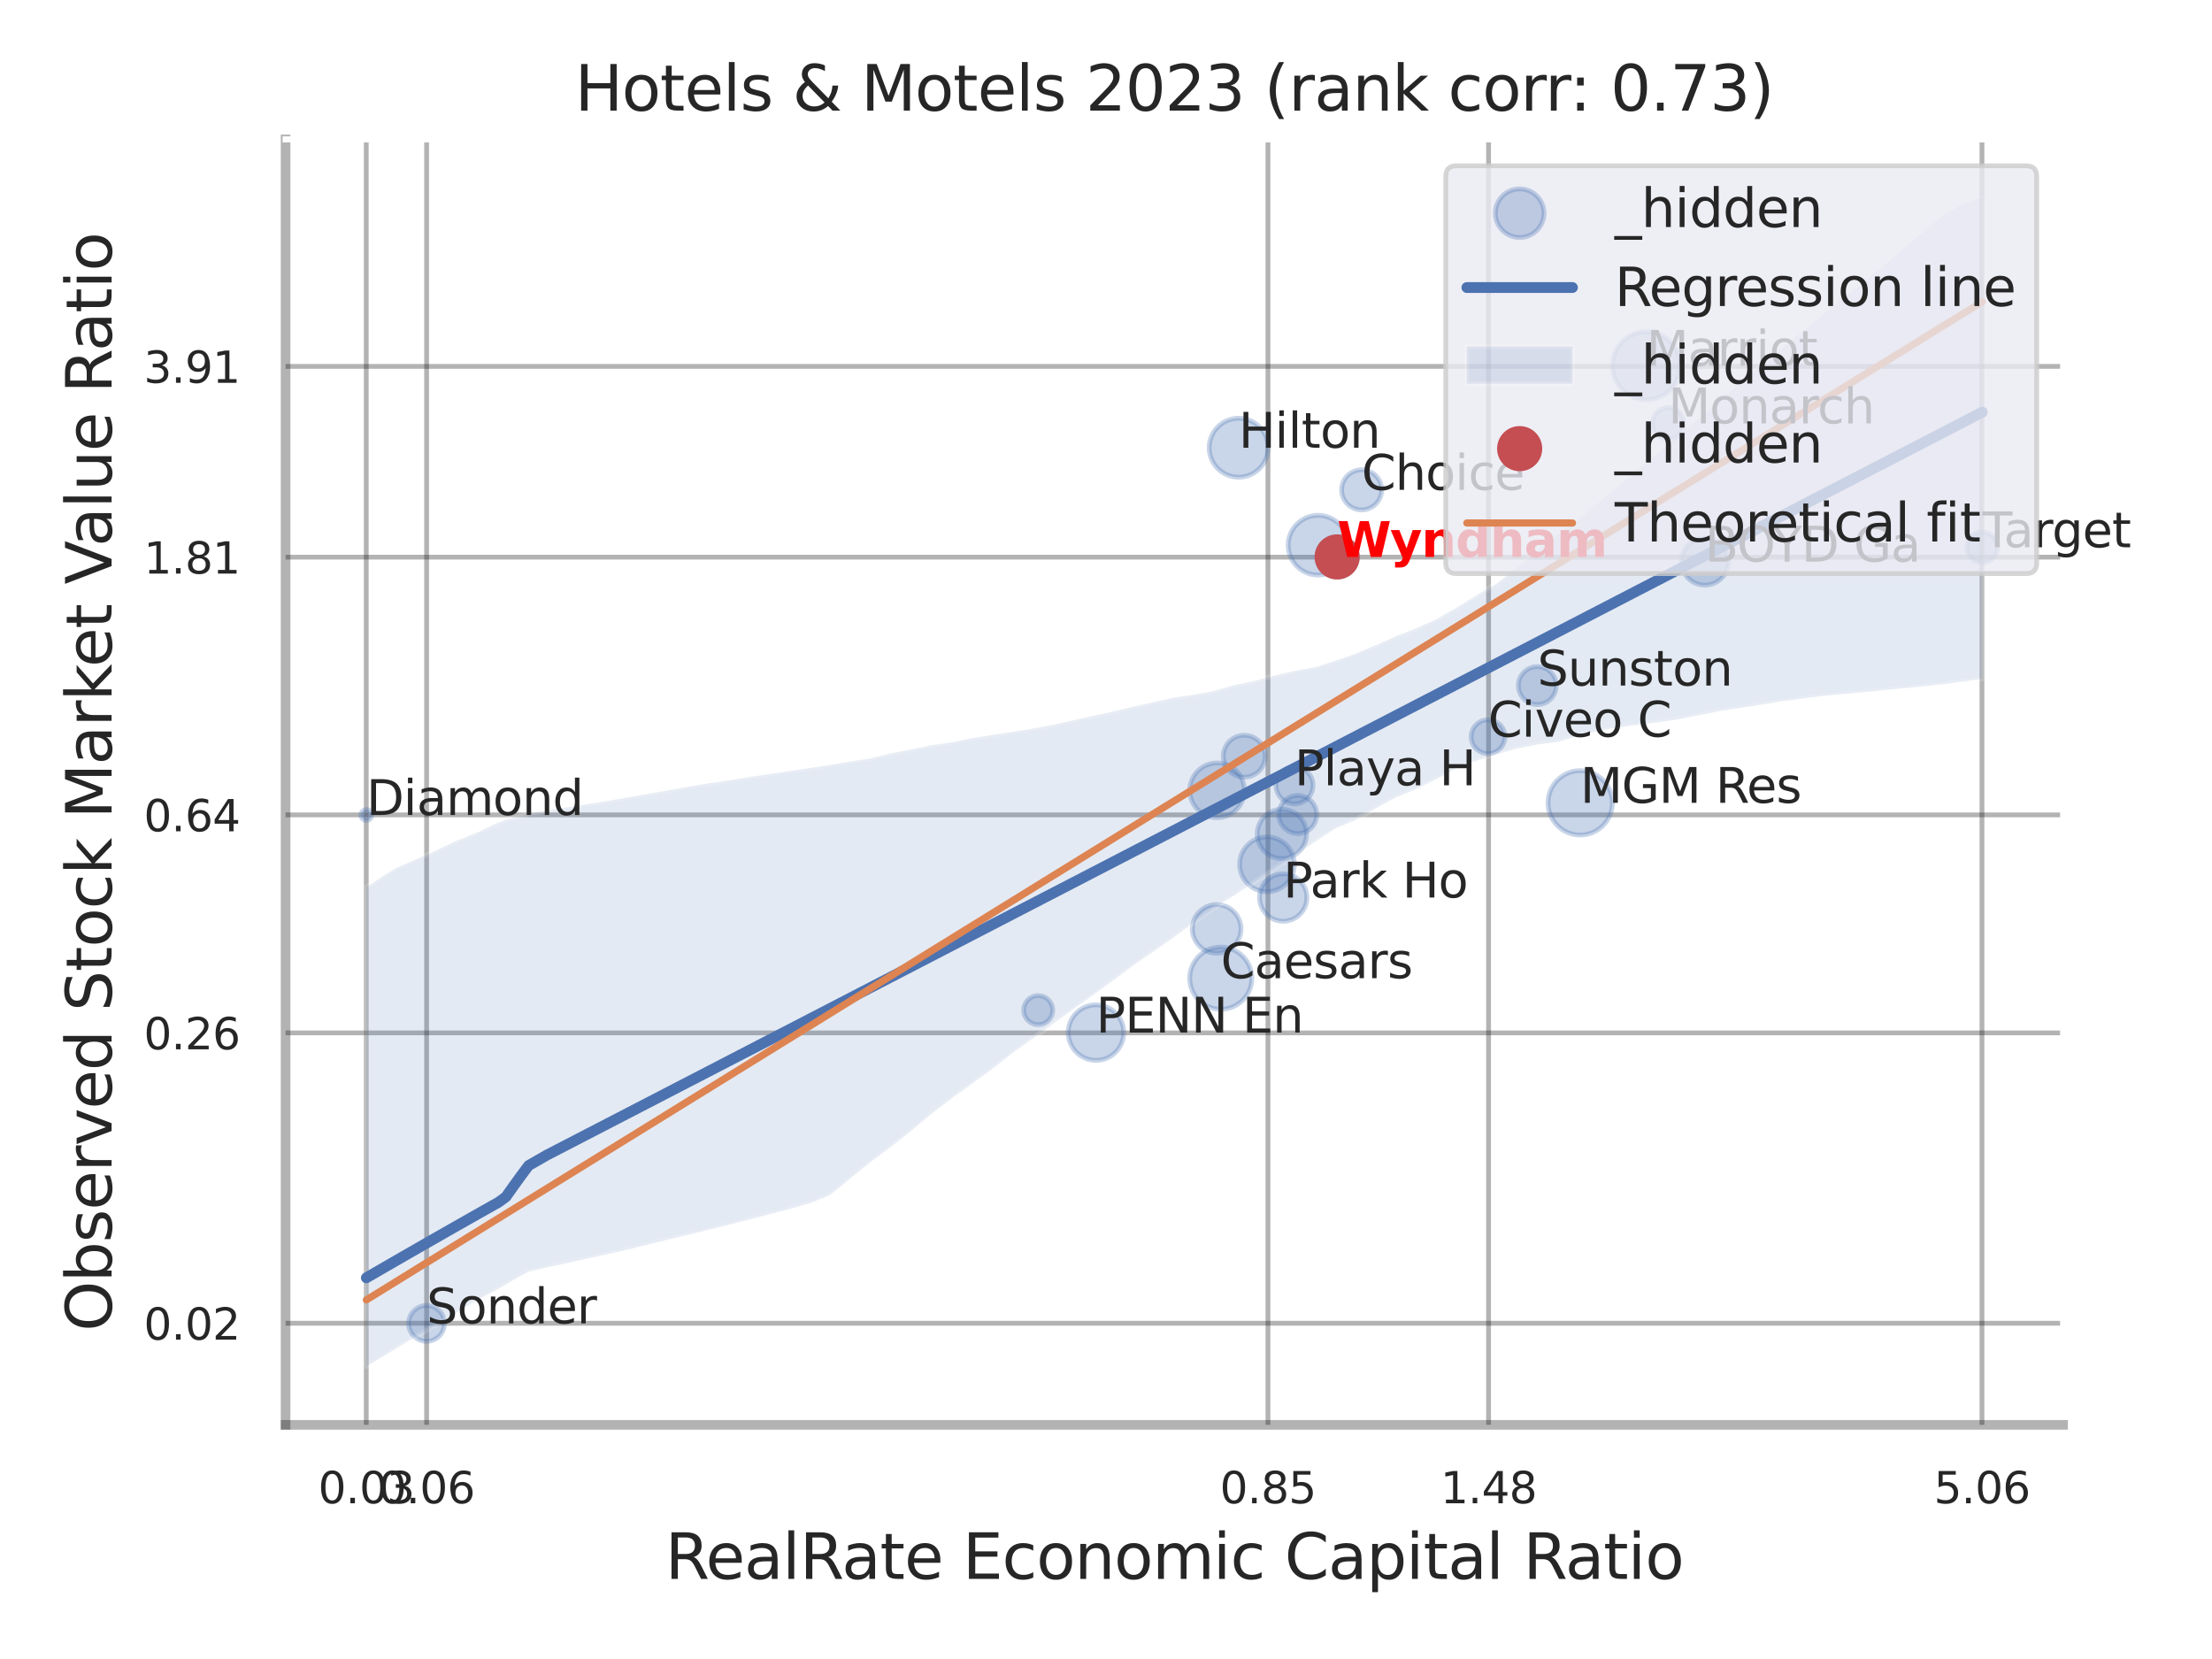 <?xml version="1.0" encoding="utf-8" standalone="no"?>
<!DOCTYPE svg PUBLIC "-//W3C//DTD SVG 1.1//EN"
  "http://www.w3.org/Graphics/SVG/1.1/DTD/svg11.dtd">
<svg xmlns:xlink="http://www.w3.org/1999/xlink" width="460.8pt" height="345.6pt" viewBox="0 0 460.8 345.6" xmlns="http://www.w3.org/2000/svg" version="1.1">
 <defs>
  <style type="text/css">*{stroke-linejoin: round; stroke-linecap: butt}</style>
 </defs>
 <g id="figure_1">
  <g id="patch_1">
   <path d="M 0 345.6 
L 460.8 345.6 
L 460.8 0 
L 0 0 
z
" style="fill: #ffffff"/>
  </g>
  <g id="axes_1">
   <g id="patch_2">
    <path d="M 59.49 296.82 
L 429.783 296.82 
L 429.783 29.04 
L 59.49 29.04 
z
" style="fill: #ffffff"/>
   </g>
   <g id="matplotlib.axis_1">
    <g id="xtick_1">
     <g id="line2d_1">
      <path d="M 76.298 296.82 
L 76.298 29.04 
" clip-path="url(#p576255a54c)" style="fill: none; stroke: #000000; stroke-opacity: 0.3; stroke-linecap: round"/>
     </g>
     <g id="text_1">
      <!-- 0.03 -->
      <g style="fill: #262626" transform="translate(66.278 313.159) scale(0.09 -0.09)">
       <defs>
        <path id="DejaVuSans-30" d="M 2034 4250 
Q 1547 4250 1301 3770 
Q 1056 3291 1056 2328 
Q 1056 1369 1301 889 
Q 1547 409 2034 409 
Q 2525 409 2770 889 
Q 3016 1369 3016 2328 
Q 3016 3291 2770 3770 
Q 2525 4250 2034 4250 
z
M 2034 4750 
Q 2819 4750 3233 4129 
Q 3647 3509 3647 2328 
Q 3647 1150 3233 529 
Q 2819 -91 2034 -91 
Q 1250 -91 836 529 
Q 422 1150 422 2328 
Q 422 3509 836 4129 
Q 1250 4750 2034 4750 
z
" transform="scale(0.016)"/>
        <path id="DejaVuSans-2e" d="M 684 794 
L 1344 794 
L 1344 0 
L 684 0 
L 684 794 
z
" transform="scale(0.016)"/>
        <path id="DejaVuSans-33" d="M 2597 2516 
Q 3050 2419 3304 2112 
Q 3559 1806 3559 1356 
Q 3559 666 3084 287 
Q 2609 -91 1734 -91 
Q 1441 -91 1130 -33 
Q 819 25 488 141 
L 488 750 
Q 750 597 1062 519 
Q 1375 441 1716 441 
Q 2309 441 2620 675 
Q 2931 909 2931 1356 
Q 2931 1769 2642 2001 
Q 2353 2234 1838 2234 
L 1294 2234 
L 1294 2753 
L 1863 2753 
Q 2328 2753 2575 2939 
Q 2822 3125 2822 3475 
Q 2822 3834 2567 4026 
Q 2313 4219 1838 4219 
Q 1578 4219 1281 4162 
Q 984 4106 628 3988 
L 628 4550 
Q 988 4650 1302 4700 
Q 1616 4750 1894 4750 
Q 2613 4750 3031 4423 
Q 3450 4097 3450 3541 
Q 3450 3153 3228 2886 
Q 3006 2619 2597 2516 
z
" transform="scale(0.016)"/>
       </defs>
       <use xlink:href="#DejaVuSans-30"/>
       <use xlink:href="#DejaVuSans-2e" transform="translate(63.623 0)"/>
       <use xlink:href="#DejaVuSans-30" transform="translate(95.41 0)"/>
       <use xlink:href="#DejaVuSans-33" transform="translate(159.033 0)"/>
      </g>
     </g>
    </g>
    <g id="xtick_2">
     <g id="line2d_2">
      <path d="M 88.87 296.82 
L 88.87 29.04 
" clip-path="url(#p576255a54c)" style="fill: none; stroke: #000000; stroke-opacity: 0.3; stroke-linecap: round"/>
     </g>
     <g id="text_2">
      <!-- 0.06 -->
      <g style="fill: #262626" transform="translate(78.851 313.159) scale(0.09 -0.09)">
       <defs>
        <path id="DejaVuSans-36" d="M 2113 2584 
Q 1688 2584 1439 2293 
Q 1191 2003 1191 1497 
Q 1191 994 1439 701 
Q 1688 409 2113 409 
Q 2538 409 2786 701 
Q 3034 994 3034 1497 
Q 3034 2003 2786 2293 
Q 2538 2584 2113 2584 
z
M 3366 4563 
L 3366 3988 
Q 3128 4100 2886 4159 
Q 2644 4219 2406 4219 
Q 1781 4219 1451 3797 
Q 1122 3375 1075 2522 
Q 1259 2794 1537 2939 
Q 1816 3084 2150 3084 
Q 2853 3084 3261 2657 
Q 3669 2231 3669 1497 
Q 3669 778 3244 343 
Q 2819 -91 2113 -91 
Q 1303 -91 875 529 
Q 447 1150 447 2328 
Q 447 3434 972 4092 
Q 1497 4750 2381 4750 
Q 2619 4750 2861 4703 
Q 3103 4656 3366 4563 
z
" transform="scale(0.016)"/>
       </defs>
       <use xlink:href="#DejaVuSans-30"/>
       <use xlink:href="#DejaVuSans-2e" transform="translate(63.623 0)"/>
       <use xlink:href="#DejaVuSans-30" transform="translate(95.41 0)"/>
       <use xlink:href="#DejaVuSans-36" transform="translate(159.033 0)"/>
      </g>
     </g>
    </g>
    <g id="xtick_3">
     <g id="line2d_3">
      <path d="M 264.137 296.82 
L 264.137 29.04 
" clip-path="url(#p576255a54c)" style="fill: none; stroke: #000000; stroke-opacity: 0.3; stroke-linecap: round"/>
     </g>
     <g id="text_3">
      <!-- 0.85 -->
      <g style="fill: #262626" transform="translate(254.118 313.159) scale(0.09 -0.09)">
       <defs>
        <path id="DejaVuSans-38" d="M 2034 2216 
Q 1584 2216 1326 1975 
Q 1069 1734 1069 1313 
Q 1069 891 1326 650 
Q 1584 409 2034 409 
Q 2484 409 2743 651 
Q 3003 894 3003 1313 
Q 3003 1734 2745 1975 
Q 2488 2216 2034 2216 
z
M 1403 2484 
Q 997 2584 770 2862 
Q 544 3141 544 3541 
Q 544 4100 942 4425 
Q 1341 4750 2034 4750 
Q 2731 4750 3128 4425 
Q 3525 4100 3525 3541 
Q 3525 3141 3298 2862 
Q 3072 2584 2669 2484 
Q 3125 2378 3379 2068 
Q 3634 1759 3634 1313 
Q 3634 634 3220 271 
Q 2806 -91 2034 -91 
Q 1263 -91 848 271 
Q 434 634 434 1313 
Q 434 1759 690 2068 
Q 947 2378 1403 2484 
z
M 1172 3481 
Q 1172 3119 1398 2916 
Q 1625 2713 2034 2713 
Q 2441 2713 2670 2916 
Q 2900 3119 2900 3481 
Q 2900 3844 2670 4047 
Q 2441 4250 2034 4250 
Q 1625 4250 1398 4047 
Q 1172 3844 1172 3481 
z
" transform="scale(0.016)"/>
        <path id="DejaVuSans-35" d="M 691 4666 
L 3169 4666 
L 3169 4134 
L 1269 4134 
L 1269 2991 
Q 1406 3038 1543 3061 
Q 1681 3084 1819 3084 
Q 2600 3084 3056 2656 
Q 3513 2228 3513 1497 
Q 3513 744 3044 326 
Q 2575 -91 1722 -91 
Q 1428 -91 1123 -41 
Q 819 9 494 109 
L 494 744 
Q 775 591 1075 516 
Q 1375 441 1709 441 
Q 2250 441 2565 725 
Q 2881 1009 2881 1497 
Q 2881 1984 2565 2268 
Q 2250 2553 1709 2553 
Q 1456 2553 1204 2497 
Q 953 2441 691 2322 
L 691 4666 
z
" transform="scale(0.016)"/>
       </defs>
       <use xlink:href="#DejaVuSans-30"/>
       <use xlink:href="#DejaVuSans-2e" transform="translate(63.623 0)"/>
       <use xlink:href="#DejaVuSans-38" transform="translate(95.41 0)"/>
       <use xlink:href="#DejaVuSans-35" transform="translate(159.033 0)"/>
      </g>
     </g>
    </g>
    <g id="xtick_4">
     <g id="line2d_4">
      <path d="M 310.097 296.82 
L 310.097 29.04 
" clip-path="url(#p576255a54c)" style="fill: none; stroke: #000000; stroke-opacity: 0.3; stroke-linecap: round"/>
     </g>
     <g id="text_4">
      <!-- 1.48 -->
      <g style="fill: #262626" transform="translate(300.077 313.159) scale(0.09 -0.09)">
       <defs>
        <path id="DejaVuSans-31" d="M 794 531 
L 1825 531 
L 1825 4091 
L 703 3866 
L 703 4441 
L 1819 4666 
L 2450 4666 
L 2450 531 
L 3481 531 
L 3481 0 
L 794 0 
L 794 531 
z
" transform="scale(0.016)"/>
        <path id="DejaVuSans-34" d="M 2419 4116 
L 825 1625 
L 2419 1625 
L 2419 4116 
z
M 2253 4666 
L 3047 4666 
L 3047 1625 
L 3713 1625 
L 3713 1100 
L 3047 1100 
L 3047 0 
L 2419 0 
L 2419 1100 
L 313 1100 
L 313 1709 
L 2253 4666 
z
" transform="scale(0.016)"/>
       </defs>
       <use xlink:href="#DejaVuSans-31"/>
       <use xlink:href="#DejaVuSans-2e" transform="translate(63.623 0)"/>
       <use xlink:href="#DejaVuSans-34" transform="translate(95.41 0)"/>
       <use xlink:href="#DejaVuSans-38" transform="translate(159.033 0)"/>
      </g>
     </g>
    </g>
    <g id="xtick_5">
     <g id="line2d_5">
      <path d="M 412.879 296.82 
L 412.879 29.04 
" clip-path="url(#p576255a54c)" style="fill: none; stroke: #000000; stroke-opacity: 0.3; stroke-linecap: round"/>
     </g>
     <g id="text_5">
      <!-- 5.06 -->
      <g style="fill: #262626" transform="translate(402.86 313.159) scale(0.09 -0.09)">
       <use xlink:href="#DejaVuSans-35"/>
       <use xlink:href="#DejaVuSans-2e" transform="translate(63.623 0)"/>
       <use xlink:href="#DejaVuSans-30" transform="translate(95.41 0)"/>
       <use xlink:href="#DejaVuSans-36" transform="translate(159.033 0)"/>
      </g>
     </g>
    </g>
    <g id="xtick_6"/>
    <g id="xtick_7"/>
    <g id="text_6">
     <!-- RealRate Economic Capital Ratio -->
     <g style="fill: #262626" transform="translate(138.583 328.908) scale(0.13 -0.13)">
      <defs>
       <path id="DejaVuSans-52" d="M 2841 2188 
Q 3044 2119 3236 1894 
Q 3428 1669 3622 1275 
L 4263 0 
L 3584 0 
L 2988 1197 
Q 2756 1666 2539 1819 
Q 2322 1972 1947 1972 
L 1259 1972 
L 1259 0 
L 628 0 
L 628 4666 
L 2053 4666 
Q 2853 4666 3247 4331 
Q 3641 3997 3641 3322 
Q 3641 2881 3436 2590 
Q 3231 2300 2841 2188 
z
M 1259 4147 
L 1259 2491 
L 2053 2491 
Q 2509 2491 2742 2702 
Q 2975 2913 2975 3322 
Q 2975 3731 2742 3939 
Q 2509 4147 2053 4147 
L 1259 4147 
z
" transform="scale(0.016)"/>
       <path id="DejaVuSans-65" d="M 3597 1894 
L 3597 1613 
L 953 1613 
Q 991 1019 1311 708 
Q 1631 397 2203 397 
Q 2534 397 2845 478 
Q 3156 559 3463 722 
L 3463 178 
Q 3153 47 2828 -22 
Q 2503 -91 2169 -91 
Q 1331 -91 842 396 
Q 353 884 353 1716 
Q 353 2575 817 3079 
Q 1281 3584 2069 3584 
Q 2775 3584 3186 3129 
Q 3597 2675 3597 1894 
z
M 3022 2063 
Q 3016 2534 2758 2815 
Q 2500 3097 2075 3097 
Q 1594 3097 1305 2825 
Q 1016 2553 972 2059 
L 3022 2063 
z
" transform="scale(0.016)"/>
       <path id="DejaVuSans-61" d="M 2194 1759 
Q 1497 1759 1228 1600 
Q 959 1441 959 1056 
Q 959 750 1161 570 
Q 1363 391 1709 391 
Q 2188 391 2477 730 
Q 2766 1069 2766 1631 
L 2766 1759 
L 2194 1759 
z
M 3341 1997 
L 3341 0 
L 2766 0 
L 2766 531 
Q 2569 213 2275 61 
Q 1981 -91 1556 -91 
Q 1019 -91 701 211 
Q 384 513 384 1019 
Q 384 1609 779 1909 
Q 1175 2209 1959 2209 
L 2766 2209 
L 2766 2266 
Q 2766 2663 2505 2880 
Q 2244 3097 1772 3097 
Q 1472 3097 1187 3025 
Q 903 2953 641 2809 
L 641 3341 
Q 956 3463 1253 3523 
Q 1550 3584 1831 3584 
Q 2591 3584 2966 3190 
Q 3341 2797 3341 1997 
z
" transform="scale(0.016)"/>
       <path id="DejaVuSans-6c" d="M 603 4863 
L 1178 4863 
L 1178 0 
L 603 0 
L 603 4863 
z
" transform="scale(0.016)"/>
       <path id="DejaVuSans-74" d="M 1172 4494 
L 1172 3500 
L 2356 3500 
L 2356 3053 
L 1172 3053 
L 1172 1153 
Q 1172 725 1289 603 
Q 1406 481 1766 481 
L 2356 481 
L 2356 0 
L 1766 0 
Q 1100 0 847 248 
Q 594 497 594 1153 
L 594 3053 
L 172 3053 
L 172 3500 
L 594 3500 
L 594 4494 
L 1172 4494 
z
" transform="scale(0.016)"/>
       <path id="DejaVuSans-20" transform="scale(0.016)"/>
       <path id="DejaVuSans-45" d="M 628 4666 
L 3578 4666 
L 3578 4134 
L 1259 4134 
L 1259 2753 
L 3481 2753 
L 3481 2222 
L 1259 2222 
L 1259 531 
L 3634 531 
L 3634 0 
L 628 0 
L 628 4666 
z
" transform="scale(0.016)"/>
       <path id="DejaVuSans-63" d="M 3122 3366 
L 3122 2828 
Q 2878 2963 2633 3030 
Q 2388 3097 2138 3097 
Q 1578 3097 1268 2742 
Q 959 2388 959 1747 
Q 959 1106 1268 751 
Q 1578 397 2138 397 
Q 2388 397 2633 464 
Q 2878 531 3122 666 
L 3122 134 
Q 2881 22 2623 -34 
Q 2366 -91 2075 -91 
Q 1284 -91 818 406 
Q 353 903 353 1747 
Q 353 2603 823 3093 
Q 1294 3584 2113 3584 
Q 2378 3584 2631 3529 
Q 2884 3475 3122 3366 
z
" transform="scale(0.016)"/>
       <path id="DejaVuSans-6f" d="M 1959 3097 
Q 1497 3097 1228 2736 
Q 959 2375 959 1747 
Q 959 1119 1226 758 
Q 1494 397 1959 397 
Q 2419 397 2687 759 
Q 2956 1122 2956 1747 
Q 2956 2369 2687 2733 
Q 2419 3097 1959 3097 
z
M 1959 3584 
Q 2709 3584 3137 3096 
Q 3566 2609 3566 1747 
Q 3566 888 3137 398 
Q 2709 -91 1959 -91 
Q 1206 -91 779 398 
Q 353 888 353 1747 
Q 353 2609 779 3096 
Q 1206 3584 1959 3584 
z
" transform="scale(0.016)"/>
       <path id="DejaVuSans-6e" d="M 3513 2113 
L 3513 0 
L 2938 0 
L 2938 2094 
Q 2938 2591 2744 2837 
Q 2550 3084 2163 3084 
Q 1697 3084 1428 2787 
Q 1159 2491 1159 1978 
L 1159 0 
L 581 0 
L 581 3500 
L 1159 3500 
L 1159 2956 
Q 1366 3272 1645 3428 
Q 1925 3584 2291 3584 
Q 2894 3584 3203 3211 
Q 3513 2838 3513 2113 
z
" transform="scale(0.016)"/>
       <path id="DejaVuSans-6d" d="M 3328 2828 
Q 3544 3216 3844 3400 
Q 4144 3584 4550 3584 
Q 5097 3584 5394 3201 
Q 5691 2819 5691 2113 
L 5691 0 
L 5113 0 
L 5113 2094 
Q 5113 2597 4934 2840 
Q 4756 3084 4391 3084 
Q 3944 3084 3684 2787 
Q 3425 2491 3425 1978 
L 3425 0 
L 2847 0 
L 2847 2094 
Q 2847 2600 2669 2842 
Q 2491 3084 2119 3084 
Q 1678 3084 1418 2786 
Q 1159 2488 1159 1978 
L 1159 0 
L 581 0 
L 581 3500 
L 1159 3500 
L 1159 2956 
Q 1356 3278 1631 3431 
Q 1906 3584 2284 3584 
Q 2666 3584 2933 3390 
Q 3200 3197 3328 2828 
z
" transform="scale(0.016)"/>
       <path id="DejaVuSans-69" d="M 603 3500 
L 1178 3500 
L 1178 0 
L 603 0 
L 603 3500 
z
M 603 4863 
L 1178 4863 
L 1178 4134 
L 603 4134 
L 603 4863 
z
" transform="scale(0.016)"/>
       <path id="DejaVuSans-43" d="M 4122 4306 
L 4122 3641 
Q 3803 3938 3442 4084 
Q 3081 4231 2675 4231 
Q 1875 4231 1450 3742 
Q 1025 3253 1025 2328 
Q 1025 1406 1450 917 
Q 1875 428 2675 428 
Q 3081 428 3442 575 
Q 3803 722 4122 1019 
L 4122 359 
Q 3791 134 3420 21 
Q 3050 -91 2638 -91 
Q 1578 -91 968 557 
Q 359 1206 359 2328 
Q 359 3453 968 4101 
Q 1578 4750 2638 4750 
Q 3056 4750 3426 4639 
Q 3797 4528 4122 4306 
z
" transform="scale(0.016)"/>
       <path id="DejaVuSans-70" d="M 1159 525 
L 1159 -1331 
L 581 -1331 
L 581 3500 
L 1159 3500 
L 1159 2969 
Q 1341 3281 1617 3432 
Q 1894 3584 2278 3584 
Q 2916 3584 3314 3078 
Q 3713 2572 3713 1747 
Q 3713 922 3314 415 
Q 2916 -91 2278 -91 
Q 1894 -91 1617 61 
Q 1341 213 1159 525 
z
M 3116 1747 
Q 3116 2381 2855 2742 
Q 2594 3103 2138 3103 
Q 1681 3103 1420 2742 
Q 1159 2381 1159 1747 
Q 1159 1113 1420 752 
Q 1681 391 2138 391 
Q 2594 391 2855 752 
Q 3116 1113 3116 1747 
z
" transform="scale(0.016)"/>
      </defs>
      <use xlink:href="#DejaVuSans-52"/>
      <use xlink:href="#DejaVuSans-65" transform="translate(64.982 0)"/>
      <use xlink:href="#DejaVuSans-61" transform="translate(126.506 0)"/>
      <use xlink:href="#DejaVuSans-6c" transform="translate(187.785 0)"/>
      <use xlink:href="#DejaVuSans-52" transform="translate(215.568 0)"/>
      <use xlink:href="#DejaVuSans-61" transform="translate(282.801 0)"/>
      <use xlink:href="#DejaVuSans-74" transform="translate(344.08 0)"/>
      <use xlink:href="#DejaVuSans-65" transform="translate(383.289 0)"/>
      <use xlink:href="#DejaVuSans-20" transform="translate(444.812 0)"/>
      <use xlink:href="#DejaVuSans-45" transform="translate(476.6 0)"/>
      <use xlink:href="#DejaVuSans-63" transform="translate(539.783 0)"/>
      <use xlink:href="#DejaVuSans-6f" transform="translate(594.764 0)"/>
      <use xlink:href="#DejaVuSans-6e" transform="translate(655.945 0)"/>
      <use xlink:href="#DejaVuSans-6f" transform="translate(719.324 0)"/>
      <use xlink:href="#DejaVuSans-6d" transform="translate(780.506 0)"/>
      <use xlink:href="#DejaVuSans-69" transform="translate(877.918 0)"/>
      <use xlink:href="#DejaVuSans-63" transform="translate(905.701 0)"/>
      <use xlink:href="#DejaVuSans-20" transform="translate(960.682 0)"/>
      <use xlink:href="#DejaVuSans-43" transform="translate(992.469 0)"/>
      <use xlink:href="#DejaVuSans-61" transform="translate(1062.293 0)"/>
      <use xlink:href="#DejaVuSans-70" transform="translate(1123.572 0)"/>
      <use xlink:href="#DejaVuSans-69" transform="translate(1187.049 0)"/>
      <use xlink:href="#DejaVuSans-74" transform="translate(1214.832 0)"/>
      <use xlink:href="#DejaVuSans-61" transform="translate(1254.041 0)"/>
      <use xlink:href="#DejaVuSans-6c" transform="translate(1315.32 0)"/>
      <use xlink:href="#DejaVuSans-20" transform="translate(1343.104 0)"/>
      <use xlink:href="#DejaVuSans-52" transform="translate(1374.891 0)"/>
      <use xlink:href="#DejaVuSans-61" transform="translate(1442.123 0)"/>
      <use xlink:href="#DejaVuSans-74" transform="translate(1503.402 0)"/>
      <use xlink:href="#DejaVuSans-69" transform="translate(1542.611 0)"/>
      <use xlink:href="#DejaVuSans-6f" transform="translate(1570.395 0)"/>
     </g>
    </g>
   </g>
   <g id="matplotlib.axis_2">
    <g id="ytick_1">
     <g id="line2d_6">
      <path d="M 59.49 275.655 
L 429.783 275.655 
" clip-path="url(#p576255a54c)" style="fill: none; stroke: #000000; stroke-opacity: 0.3; stroke-linecap: round"/>
     </g>
     <g id="text_7">
      <!-- 0.02 -->
      <g style="fill: #262626" transform="translate(29.951 279.074) scale(0.09 -0.09)">
       <defs>
        <path id="DejaVuSans-32" d="M 1228 531 
L 3431 531 
L 3431 0 
L 469 0 
L 469 531 
Q 828 903 1448 1529 
Q 2069 2156 2228 2338 
Q 2531 2678 2651 2914 
Q 2772 3150 2772 3378 
Q 2772 3750 2511 3984 
Q 2250 4219 1831 4219 
Q 1534 4219 1204 4116 
Q 875 4013 500 3803 
L 500 4441 
Q 881 4594 1212 4672 
Q 1544 4750 1819 4750 
Q 2544 4750 2975 4387 
Q 3406 4025 3406 3419 
Q 3406 3131 3298 2873 
Q 3191 2616 2906 2266 
Q 2828 2175 2409 1742 
Q 1991 1309 1228 531 
z
" transform="scale(0.016)"/>
       </defs>
       <use xlink:href="#DejaVuSans-30"/>
       <use xlink:href="#DejaVuSans-2e" transform="translate(63.623 0)"/>
       <use xlink:href="#DejaVuSans-30" transform="translate(95.41 0)"/>
       <use xlink:href="#DejaVuSans-32" transform="translate(159.033 0)"/>
      </g>
     </g>
    </g>
    <g id="ytick_2">
     <g id="line2d_7">
      <path d="M 59.49 215.173 
L 429.783 215.173 
" clip-path="url(#p576255a54c)" style="fill: none; stroke: #000000; stroke-opacity: 0.3; stroke-linecap: round"/>
     </g>
     <g id="text_8">
      <!-- 0.26 -->
      <g style="fill: #262626" transform="translate(29.951 218.592) scale(0.09 -0.09)">
       <use xlink:href="#DejaVuSans-30"/>
       <use xlink:href="#DejaVuSans-2e" transform="translate(63.623 0)"/>
       <use xlink:href="#DejaVuSans-32" transform="translate(95.41 0)"/>
       <use xlink:href="#DejaVuSans-36" transform="translate(159.033 0)"/>
      </g>
     </g>
    </g>
    <g id="ytick_3">
     <g id="line2d_8">
      <path d="M 59.49 169.751 
L 429.783 169.751 
" clip-path="url(#p576255a54c)" style="fill: none; stroke: #000000; stroke-opacity: 0.3; stroke-linecap: round"/>
     </g>
     <g id="text_9">
      <!-- 0.64 -->
      <g style="fill: #262626" transform="translate(29.951 173.17) scale(0.09 -0.09)">
       <use xlink:href="#DejaVuSans-30"/>
       <use xlink:href="#DejaVuSans-2e" transform="translate(63.623 0)"/>
       <use xlink:href="#DejaVuSans-36" transform="translate(95.41 0)"/>
       <use xlink:href="#DejaVuSans-34" transform="translate(159.033 0)"/>
      </g>
     </g>
    </g>
    <g id="ytick_4">
     <g id="line2d_9">
      <path d="M 59.49 116.07 
L 429.783 116.07 
" clip-path="url(#p576255a54c)" style="fill: none; stroke: #000000; stroke-opacity: 0.3; stroke-linecap: round"/>
     </g>
     <g id="text_10">
      <!-- 1.81 -->
      <g style="fill: #262626" transform="translate(29.951 119.489) scale(0.09 -0.09)">
       <use xlink:href="#DejaVuSans-31"/>
       <use xlink:href="#DejaVuSans-2e" transform="translate(63.623 0)"/>
       <use xlink:href="#DejaVuSans-38" transform="translate(95.41 0)"/>
       <use xlink:href="#DejaVuSans-31" transform="translate(159.033 0)"/>
      </g>
     </g>
    </g>
    <g id="ytick_5">
     <g id="line2d_10">
      <path d="M 59.49 76.325 
L 429.783 76.325 
" clip-path="url(#p576255a54c)" style="fill: none; stroke: #000000; stroke-opacity: 0.3; stroke-linecap: round"/>
     </g>
     <g id="text_11">
      <!-- 3.91 -->
      <g style="fill: #262626" transform="translate(29.951 79.745) scale(0.09 -0.09)">
       <defs>
        <path id="DejaVuSans-39" d="M 703 97 
L 703 672 
Q 941 559 1184 500 
Q 1428 441 1663 441 
Q 2288 441 2617 861 
Q 2947 1281 2994 2138 
Q 2813 1869 2534 1725 
Q 2256 1581 1919 1581 
Q 1219 1581 811 2004 
Q 403 2428 403 3163 
Q 403 3881 828 4315 
Q 1253 4750 1959 4750 
Q 2769 4750 3195 4129 
Q 3622 3509 3622 2328 
Q 3622 1225 3098 567 
Q 2575 -91 1691 -91 
Q 1453 -91 1209 -44 
Q 966 3 703 97 
z
M 1959 2075 
Q 2384 2075 2632 2365 
Q 2881 2656 2881 3163 
Q 2881 3666 2632 3958 
Q 2384 4250 1959 4250 
Q 1534 4250 1286 3958 
Q 1038 3666 1038 3163 
Q 1038 2656 1286 2365 
Q 1534 2075 1959 2075 
z
" transform="scale(0.016)"/>
       </defs>
       <use xlink:href="#DejaVuSans-33"/>
       <use xlink:href="#DejaVuSans-2e" transform="translate(63.623 0)"/>
       <use xlink:href="#DejaVuSans-39" transform="translate(95.41 0)"/>
       <use xlink:href="#DejaVuSans-31" transform="translate(159.033 0)"/>
      </g>
     </g>
    </g>
    <g id="ytick_6"/>
    <g id="ytick_7"/>
    <g id="ytick_8"/>
    <g id="text_12">
     <!-- Observed Stock Market Value Ratio -->
     <g style="fill: #262626" transform="translate(23.247 277.332) rotate(-90) scale(0.13 -0.13)">
      <defs>
       <path id="DejaVuSans-4f" d="M 2522 4238 
Q 1834 4238 1429 3725 
Q 1025 3213 1025 2328 
Q 1025 1447 1429 934 
Q 1834 422 2522 422 
Q 3209 422 3611 934 
Q 4013 1447 4013 2328 
Q 4013 3213 3611 3725 
Q 3209 4238 2522 4238 
z
M 2522 4750 
Q 3503 4750 4090 4092 
Q 4678 3434 4678 2328 
Q 4678 1225 4090 567 
Q 3503 -91 2522 -91 
Q 1538 -91 948 565 
Q 359 1222 359 2328 
Q 359 3434 948 4092 
Q 1538 4750 2522 4750 
z
" transform="scale(0.016)"/>
       <path id="DejaVuSans-62" d="M 3116 1747 
Q 3116 2381 2855 2742 
Q 2594 3103 2138 3103 
Q 1681 3103 1420 2742 
Q 1159 2381 1159 1747 
Q 1159 1113 1420 752 
Q 1681 391 2138 391 
Q 2594 391 2855 752 
Q 3116 1113 3116 1747 
z
M 1159 2969 
Q 1341 3281 1617 3432 
Q 1894 3584 2278 3584 
Q 2916 3584 3314 3078 
Q 3713 2572 3713 1747 
Q 3713 922 3314 415 
Q 2916 -91 2278 -91 
Q 1894 -91 1617 61 
Q 1341 213 1159 525 
L 1159 0 
L 581 0 
L 581 4863 
L 1159 4863 
L 1159 2969 
z
" transform="scale(0.016)"/>
       <path id="DejaVuSans-73" d="M 2834 3397 
L 2834 2853 
Q 2591 2978 2328 3040 
Q 2066 3103 1784 3103 
Q 1356 3103 1142 2972 
Q 928 2841 928 2578 
Q 928 2378 1081 2264 
Q 1234 2150 1697 2047 
L 1894 2003 
Q 2506 1872 2764 1633 
Q 3022 1394 3022 966 
Q 3022 478 2636 193 
Q 2250 -91 1575 -91 
Q 1294 -91 989 -36 
Q 684 19 347 128 
L 347 722 
Q 666 556 975 473 
Q 1284 391 1588 391 
Q 1994 391 2212 530 
Q 2431 669 2431 922 
Q 2431 1156 2273 1281 
Q 2116 1406 1581 1522 
L 1381 1569 
Q 847 1681 609 1914 
Q 372 2147 372 2553 
Q 372 3047 722 3315 
Q 1072 3584 1716 3584 
Q 2034 3584 2315 3537 
Q 2597 3491 2834 3397 
z
" transform="scale(0.016)"/>
       <path id="DejaVuSans-72" d="M 2631 2963 
Q 2534 3019 2420 3045 
Q 2306 3072 2169 3072 
Q 1681 3072 1420 2755 
Q 1159 2438 1159 1844 
L 1159 0 
L 581 0 
L 581 3500 
L 1159 3500 
L 1159 2956 
Q 1341 3275 1631 3429 
Q 1922 3584 2338 3584 
Q 2397 3584 2469 3576 
Q 2541 3569 2628 3553 
L 2631 2963 
z
" transform="scale(0.016)"/>
       <path id="DejaVuSans-76" d="M 191 3500 
L 800 3500 
L 1894 563 
L 2988 3500 
L 3597 3500 
L 2284 0 
L 1503 0 
L 191 3500 
z
" transform="scale(0.016)"/>
       <path id="DejaVuSans-64" d="M 2906 2969 
L 2906 4863 
L 3481 4863 
L 3481 0 
L 2906 0 
L 2906 525 
Q 2725 213 2448 61 
Q 2172 -91 1784 -91 
Q 1150 -91 751 415 
Q 353 922 353 1747 
Q 353 2572 751 3078 
Q 1150 3584 1784 3584 
Q 2172 3584 2448 3432 
Q 2725 3281 2906 2969 
z
M 947 1747 
Q 947 1113 1208 752 
Q 1469 391 1925 391 
Q 2381 391 2643 752 
Q 2906 1113 2906 1747 
Q 2906 2381 2643 2742 
Q 2381 3103 1925 3103 
Q 1469 3103 1208 2742 
Q 947 2381 947 1747 
z
" transform="scale(0.016)"/>
       <path id="DejaVuSans-53" d="M 3425 4513 
L 3425 3897 
Q 3066 4069 2747 4153 
Q 2428 4238 2131 4238 
Q 1616 4238 1336 4038 
Q 1056 3838 1056 3469 
Q 1056 3159 1242 3001 
Q 1428 2844 1947 2747 
L 2328 2669 
Q 3034 2534 3370 2195 
Q 3706 1856 3706 1288 
Q 3706 609 3251 259 
Q 2797 -91 1919 -91 
Q 1588 -91 1214 -16 
Q 841 59 441 206 
L 441 856 
Q 825 641 1194 531 
Q 1563 422 1919 422 
Q 2459 422 2753 634 
Q 3047 847 3047 1241 
Q 3047 1584 2836 1778 
Q 2625 1972 2144 2069 
L 1759 2144 
Q 1053 2284 737 2584 
Q 422 2884 422 3419 
Q 422 4038 858 4394 
Q 1294 4750 2059 4750 
Q 2388 4750 2728 4690 
Q 3069 4631 3425 4513 
z
" transform="scale(0.016)"/>
       <path id="DejaVuSans-6b" d="M 581 4863 
L 1159 4863 
L 1159 1991 
L 2875 3500 
L 3609 3500 
L 1753 1863 
L 3688 0 
L 2938 0 
L 1159 1709 
L 1159 0 
L 581 0 
L 581 4863 
z
" transform="scale(0.016)"/>
       <path id="DejaVuSans-4d" d="M 628 4666 
L 1569 4666 
L 2759 1491 
L 3956 4666 
L 4897 4666 
L 4897 0 
L 4281 0 
L 4281 4097 
L 3078 897 
L 2444 897 
L 1241 4097 
L 1241 0 
L 628 0 
L 628 4666 
z
" transform="scale(0.016)"/>
       <path id="DejaVuSans-56" d="M 1831 0 
L 50 4666 
L 709 4666 
L 2188 738 
L 3669 4666 
L 4325 4666 
L 2547 0 
L 1831 0 
z
" transform="scale(0.016)"/>
       <path id="DejaVuSans-75" d="M 544 1381 
L 544 3500 
L 1119 3500 
L 1119 1403 
Q 1119 906 1312 657 
Q 1506 409 1894 409 
Q 2359 409 2629 706 
Q 2900 1003 2900 1516 
L 2900 3500 
L 3475 3500 
L 3475 0 
L 2900 0 
L 2900 538 
Q 2691 219 2414 64 
Q 2138 -91 1772 -91 
Q 1169 -91 856 284 
Q 544 659 544 1381 
z
M 1991 3584 
L 1991 3584 
z
" transform="scale(0.016)"/>
      </defs>
      <use xlink:href="#DejaVuSans-4f"/>
      <use xlink:href="#DejaVuSans-62" transform="translate(78.711 0)"/>
      <use xlink:href="#DejaVuSans-73" transform="translate(142.188 0)"/>
      <use xlink:href="#DejaVuSans-65" transform="translate(194.287 0)"/>
      <use xlink:href="#DejaVuSans-72" transform="translate(255.811 0)"/>
      <use xlink:href="#DejaVuSans-76" transform="translate(296.924 0)"/>
      <use xlink:href="#DejaVuSans-65" transform="translate(356.104 0)"/>
      <use xlink:href="#DejaVuSans-64" transform="translate(417.627 0)"/>
      <use xlink:href="#DejaVuSans-20" transform="translate(481.104 0)"/>
      <use xlink:href="#DejaVuSans-53" transform="translate(512.891 0)"/>
      <use xlink:href="#DejaVuSans-74" transform="translate(576.367 0)"/>
      <use xlink:href="#DejaVuSans-6f" transform="translate(615.576 0)"/>
      <use xlink:href="#DejaVuSans-63" transform="translate(676.758 0)"/>
      <use xlink:href="#DejaVuSans-6b" transform="translate(731.738 0)"/>
      <use xlink:href="#DejaVuSans-20" transform="translate(789.648 0)"/>
      <use xlink:href="#DejaVuSans-4d" transform="translate(821.436 0)"/>
      <use xlink:href="#DejaVuSans-61" transform="translate(907.715 0)"/>
      <use xlink:href="#DejaVuSans-72" transform="translate(968.994 0)"/>
      <use xlink:href="#DejaVuSans-6b" transform="translate(1010.107 0)"/>
      <use xlink:href="#DejaVuSans-65" transform="translate(1064.393 0)"/>
      <use xlink:href="#DejaVuSans-74" transform="translate(1125.916 0)"/>
      <use xlink:href="#DejaVuSans-20" transform="translate(1165.125 0)"/>
      <use xlink:href="#DejaVuSans-56" transform="translate(1196.912 0)"/>
      <use xlink:href="#DejaVuSans-61" transform="translate(1257.57 0)"/>
      <use xlink:href="#DejaVuSans-6c" transform="translate(1318.85 0)"/>
      <use xlink:href="#DejaVuSans-75" transform="translate(1346.633 0)"/>
      <use xlink:href="#DejaVuSans-65" transform="translate(1410.012 0)"/>
      <use xlink:href="#DejaVuSans-20" transform="translate(1471.535 0)"/>
      <use xlink:href="#DejaVuSans-52" transform="translate(1503.322 0)"/>
      <use xlink:href="#DejaVuSans-61" transform="translate(1570.555 0)"/>
      <use xlink:href="#DejaVuSans-74" transform="translate(1631.834 0)"/>
      <use xlink:href="#DejaVuSans-69" transform="translate(1671.043 0)"/>
      <use xlink:href="#DejaVuSans-6f" transform="translate(1698.826 0)"/>
     </g>
    </g>
   </g>
   <g id="PathCollection_1">
    <path d="M 329.188 173.951 
C 330.967 173.951 332.673 173.245 333.93 171.987 
C 335.188 170.729 335.895 169.023 335.895 167.244 
C 335.895 165.465 335.188 163.759 333.93 162.502 
C 332.673 161.244 330.967 160.537 329.188 160.537 
C 327.409 160.537 325.703 161.244 324.445 162.502 
C 323.187 163.759 322.481 165.465 322.481 167.244 
C 322.481 169.023 323.187 170.729 324.445 171.987 
C 325.703 173.245 327.409 173.951 329.188 173.951 
z
" clip-path="url(#p576255a54c)" style="fill: #4c72b0; fill-opacity: 0.3; stroke: #4c72b0; stroke-opacity: 0.3"/>
    <path d="M 76.321 170.912 
C 76.622 170.912 76.911 170.793 77.124 170.58 
C 77.337 170.367 77.456 170.078 77.456 169.778 
C 77.456 169.477 77.337 169.188 77.124 168.975 
C 76.911 168.762 76.622 168.643 76.321 168.643 
C 76.021 168.643 75.732 168.762 75.519 168.975 
C 75.306 169.188 75.187 169.477 75.187 169.778 
C 75.187 170.078 75.306 170.367 75.519 170.58 
C 75.732 170.793 76.021 170.912 76.321 170.912 
z
" clip-path="url(#p576255a54c)" style="fill: #4c72b0; fill-opacity: 0.3; stroke: #4c72b0; stroke-opacity: 0.3"/>
    <path d="M 216.275 213.452 
C 217.077 213.452 217.846 213.133 218.413 212.566 
C 218.98 211.999 219.299 211.23 219.299 210.428 
C 219.299 209.626 218.98 208.857 218.413 208.29 
C 217.846 207.722 217.077 207.404 216.275 207.404 
C 215.473 207.404 214.704 207.722 214.137 208.29 
C 213.57 208.857 213.251 209.626 213.251 210.428 
C 213.251 211.23 213.57 211.999 214.137 212.566 
C 214.704 213.133 215.473 213.452 216.275 213.452 
z
" clip-path="url(#p576255a54c)" style="fill: #4c72b0; fill-opacity: 0.3; stroke: #4c72b0; stroke-opacity: 0.3"/>
    <path d="M 355.152 121.889 
C 356.451 121.889 357.697 121.373 358.615 120.454 
C 359.534 119.536 360.05 118.29 360.05 116.992 
C 360.05 115.693 359.534 114.447 358.615 113.529 
C 357.697 112.611 356.451 112.095 355.152 112.095 
C 353.854 112.095 352.608 112.611 351.69 113.529 
C 350.771 114.447 350.255 115.693 350.255 116.992 
C 350.255 118.29 350.771 119.536 351.69 120.454 
C 352.608 121.373 353.854 121.889 355.152 121.889 
z
" clip-path="url(#p576255a54c)" style="fill: #4c72b0; fill-opacity: 0.3; stroke: #4c72b0; stroke-opacity: 0.3"/>
    <path d="M 347.508 91.468 
C 348.375 91.468 349.207 91.124 349.82 90.51 
C 350.434 89.897 350.778 89.065 350.778 88.198 
C 350.778 87.331 350.434 86.499 349.82 85.886 
C 349.207 85.273 348.375 84.928 347.508 84.928 
C 346.641 84.928 345.809 85.273 345.196 85.886 
C 344.583 86.499 344.238 87.331 344.238 88.198 
C 344.238 89.065 344.583 89.897 345.196 90.51 
C 345.809 91.124 346.641 91.468 347.508 91.468 
z
" clip-path="url(#p576255a54c)" style="fill: #4c72b0; fill-opacity: 0.3; stroke: #4c72b0; stroke-opacity: 0.3"/>
    <path d="M 228.316 220.889 
C 229.849 220.889 231.32 220.28 232.405 219.196 
C 233.489 218.111 234.098 216.64 234.098 215.107 
C 234.098 213.573 233.489 212.102 232.405 211.018 
C 231.32 209.934 229.849 209.324 228.316 209.324 
C 226.782 209.324 225.311 209.934 224.227 211.018 
C 223.142 212.102 222.533 213.573 222.533 215.107 
C 222.533 216.64 223.142 218.111 224.227 219.196 
C 225.311 220.28 226.782 220.889 228.316 220.889 
z
" clip-path="url(#p576255a54c)" style="fill: #4c72b0; fill-opacity: 0.3; stroke: #4c72b0; stroke-opacity: 0.3"/>
    <path d="M 283.651 106.22 
C 284.759 106.22 285.821 105.78 286.604 104.997 
C 287.387 104.214 287.827 103.151 287.827 102.044 
C 287.827 100.936 287.387 99.874 286.604 99.091 
C 285.821 98.307 284.759 97.867 283.651 97.867 
C 282.543 97.867 281.481 98.307 280.698 99.091 
C 279.915 99.874 279.475 100.936 279.475 102.044 
C 279.475 103.151 279.915 104.214 280.698 104.997 
C 281.481 105.78 282.543 106.22 283.651 106.22 
z
" clip-path="url(#p576255a54c)" style="fill: #4c72b0; fill-opacity: 0.3; stroke: #4c72b0; stroke-opacity: 0.3"/>
    <path d="M 342.976 83.261 
C 344.851 83.261 346.65 82.516 347.976 81.19 
C 349.302 79.864 350.047 78.065 350.047 76.19 
C 350.047 74.314 349.302 72.516 347.976 71.19 
C 346.65 69.864 344.851 69.119 342.976 69.119 
C 341.1 69.119 339.302 69.864 337.976 71.19 
C 336.65 72.516 335.905 74.314 335.905 76.19 
C 335.905 78.065 336.65 79.864 337.976 81.19 
C 339.302 82.516 341.1 83.261 342.976 83.261 
z
" clip-path="url(#p576255a54c)" style="fill: #4c72b0; fill-opacity: 0.3; stroke: #4c72b0; stroke-opacity: 0.3"/>
    <path d="M 253.543 170.335 
C 255.055 170.335 256.504 169.735 257.573 168.666 
C 258.641 167.598 259.242 166.148 259.242 164.637 
C 259.242 163.126 258.641 161.676 257.573 160.608 
C 256.504 159.539 255.055 158.939 253.543 158.939 
C 252.032 158.939 250.583 159.539 249.514 160.608 
C 248.445 161.676 247.845 163.126 247.845 164.637 
C 247.845 166.148 248.445 167.598 249.514 168.666 
C 250.583 169.735 252.032 170.335 253.543 170.335 
z
" clip-path="url(#p576255a54c)" style="fill: #4c72b0; fill-opacity: 0.3; stroke: #4c72b0; stroke-opacity: 0.3"/>
    <path d="M 320.258 146.766 
C 321.306 146.766 322.31 146.35 323.051 145.61 
C 323.792 144.869 324.208 143.864 324.208 142.817 
C 324.208 141.769 323.792 140.765 323.051 140.024 
C 322.31 139.284 321.306 138.867 320.258 138.867 
C 319.211 138.867 318.206 139.284 317.466 140.024 
C 316.725 140.765 316.309 141.769 316.309 142.817 
C 316.309 143.864 316.725 144.869 317.466 145.61 
C 318.206 146.35 319.211 146.766 320.258 146.766 
z
" clip-path="url(#p576255a54c)" style="fill: #4c72b0; fill-opacity: 0.3; stroke: #4c72b0; stroke-opacity: 0.3"/>
    <path d="M 274.575 119.795 
C 276.225 119.795 277.808 119.14 278.975 117.973 
C 280.142 116.806 280.797 115.223 280.797 113.573 
C 280.797 111.923 280.142 110.34 278.975 109.173 
C 277.808 108.007 276.225 107.351 274.575 107.351 
C 272.925 107.351 271.342 108.007 270.175 109.173 
C 269.009 110.34 268.353 111.923 268.353 113.573 
C 268.353 115.223 269.009 116.806 270.175 117.973 
C 271.342 119.14 272.925 119.795 274.575 119.795 
z
" clip-path="url(#p576255a54c)" style="fill: #4c72b0; fill-opacity: 0.3; stroke: #4c72b0; stroke-opacity: 0.3"/>
    <path d="M 253.454 198.575 
C 254.798 198.575 256.087 198.041 257.038 197.09 
C 257.988 196.14 258.522 194.851 258.522 193.507 
C 258.522 192.162 257.988 190.873 257.038 189.923 
C 256.087 188.972 254.798 188.438 253.454 188.438 
C 252.11 188.438 250.82 188.972 249.87 189.923 
C 248.919 190.873 248.385 192.162 248.385 193.507 
C 248.385 194.851 248.919 196.14 249.87 197.09 
C 250.82 198.041 252.11 198.575 253.454 198.575 
z
" clip-path="url(#p576255a54c)" style="fill: #4c72b0; fill-opacity: 0.3; stroke: #4c72b0; stroke-opacity: 0.3"/>
    <path d="M 263.938 185.752 
C 265.451 185.752 266.902 185.151 267.972 184.082 
C 269.041 183.012 269.643 181.561 269.643 180.048 
C 269.643 178.535 269.041 177.083 267.972 176.014 
C 266.902 174.944 265.451 174.343 263.938 174.343 
C 262.425 174.343 260.974 174.944 259.904 176.014 
C 258.834 177.083 258.233 178.535 258.233 180.048 
C 258.233 181.561 258.834 183.012 259.904 184.082 
C 260.974 185.151 262.425 185.752 263.938 185.752 
z
" clip-path="url(#p576255a54c)" style="fill: #4c72b0; fill-opacity: 0.3; stroke: #4c72b0; stroke-opacity: 0.3"/>
    <path d="M 258.034 99.408 
C 259.662 99.408 261.224 98.761 262.375 97.609 
C 263.527 96.458 264.174 94.896 264.174 93.268 
C 264.174 91.64 263.527 90.078 262.375 88.926 
C 261.224 87.775 259.662 87.128 258.034 87.128 
C 256.406 87.128 254.844 87.775 253.692 88.926 
C 252.541 90.078 251.894 91.64 251.894 93.268 
C 251.894 94.896 252.541 96.458 253.692 97.609 
C 254.844 98.761 256.406 99.408 258.034 99.408 
z
" clip-path="url(#p576255a54c)" style="fill: #4c72b0; fill-opacity: 0.3; stroke: #4c72b0; stroke-opacity: 0.3"/>
    <path d="M 309.993 156.986 
C 310.926 156.986 311.822 156.615 312.482 155.955 
C 313.143 155.295 313.514 154.399 313.514 153.465 
C 313.514 152.531 313.143 151.636 312.482 150.975 
C 311.822 150.315 310.926 149.944 309.993 149.944 
C 309.059 149.944 308.163 150.315 307.503 150.975 
C 306.842 151.636 306.471 152.531 306.471 153.465 
C 306.471 154.399 306.842 155.295 307.503 155.955 
C 308.163 156.615 309.059 156.986 309.993 156.986 
z
" clip-path="url(#p576255a54c)" style="fill: #4c72b0; fill-opacity: 0.3; stroke: #4c72b0; stroke-opacity: 0.3"/>
    <path d="M 254.314 210.249 
C 256.031 210.249 257.678 209.567 258.892 208.353 
C 260.107 207.138 260.789 205.491 260.789 203.774 
C 260.789 202.057 260.107 200.41 258.892 199.195 
C 257.678 197.981 256.031 197.299 254.314 197.299 
C 252.596 197.299 250.949 197.981 249.735 199.195 
C 248.521 200.41 247.838 202.057 247.838 203.774 
C 247.838 205.491 248.521 207.138 249.735 208.353 
C 250.949 209.567 252.596 210.249 254.314 210.249 
z
" clip-path="url(#p576255a54c)" style="fill: #4c72b0; fill-opacity: 0.3; stroke: #4c72b0; stroke-opacity: 0.3"/>
    <path d="M 270.343 173.65 
C 271.394 173.65 272.403 173.232 273.146 172.489 
C 273.889 171.745 274.307 170.737 274.307 169.686 
C 274.307 168.634 273.889 167.626 273.146 166.882 
C 272.403 166.139 271.394 165.721 270.343 165.721 
C 269.291 165.721 268.283 166.139 267.54 166.882 
C 266.796 167.626 266.378 168.634 266.378 169.686 
C 266.378 170.737 266.796 171.745 267.54 172.489 
C 268.283 173.232 269.291 173.65 270.343 173.65 
z
" clip-path="url(#p576255a54c)" style="fill: #4c72b0; fill-opacity: 0.3; stroke: #4c72b0; stroke-opacity: 0.3"/>
    <path d="M 267.319 191.907 
C 268.629 191.907 269.884 191.387 270.81 190.461 
C 271.736 189.535 272.256 188.28 272.256 186.97 
C 272.256 185.661 271.736 184.405 270.81 183.48 
C 269.884 182.554 268.629 182.034 267.319 182.034 
C 266.01 182.034 264.755 182.554 263.829 183.48 
C 262.903 184.405 262.383 185.661 262.383 186.97 
C 262.383 188.28 262.903 189.535 263.829 190.461 
C 264.755 191.387 266.01 191.907 267.319 191.907 
z
" clip-path="url(#p576255a54c)" style="fill: #4c72b0; fill-opacity: 0.3; stroke: #4c72b0; stroke-opacity: 0.3"/>
    <path d="M 259.2 161.898 
C 260.358 161.898 261.47 161.438 262.289 160.619 
C 263.108 159.799 263.568 158.688 263.568 157.53 
C 263.568 156.371 263.108 155.26 262.289 154.44 
C 261.47 153.621 260.358 153.161 259.2 153.161 
C 258.041 153.161 256.93 153.621 256.111 154.44 
C 255.291 155.26 254.831 156.371 254.831 157.53 
C 254.831 158.688 255.291 159.799 256.111 160.619 
C 256.93 161.438 258.041 161.898 259.2 161.898 
z
" clip-path="url(#p576255a54c)" style="fill: #4c72b0; fill-opacity: 0.3; stroke: #4c72b0; stroke-opacity: 0.3"/>
    <path d="M 267.045 178.866 
C 268.408 178.866 269.715 178.325 270.679 177.361 
C 271.642 176.397 272.184 175.09 272.184 173.727 
C 272.184 172.364 271.642 171.056 270.679 170.093 
C 269.715 169.129 268.408 168.587 267.045 168.587 
C 265.682 168.587 264.374 169.129 263.41 170.093 
C 262.447 171.056 261.905 172.364 261.905 173.727 
C 261.905 175.09 262.447 176.397 263.41 177.361 
C 264.374 178.325 265.682 178.866 267.045 178.866 
z
" clip-path="url(#p576255a54c)" style="fill: #4c72b0; fill-opacity: 0.3; stroke: #4c72b0; stroke-opacity: 0.3"/>
    <path d="M 269.67 167.455 
C 270.695 167.455 271.679 167.048 272.403 166.323 
C 273.128 165.598 273.536 164.614 273.536 163.589 
C 273.536 162.564 273.128 161.581 272.403 160.856 
C 271.679 160.131 270.695 159.724 269.67 159.724 
C 268.645 159.724 267.662 160.131 266.937 160.856 
C 266.212 161.581 265.805 162.564 265.805 163.589 
C 265.805 164.614 266.212 165.598 266.937 166.323 
C 267.662 167.048 268.645 167.455 269.67 167.455 
z
" clip-path="url(#p576255a54c)" style="fill: #4c72b0; fill-opacity: 0.3; stroke: #4c72b0; stroke-opacity: 0.3"/>
    <path d="M 412.951 117.195 
C 413.797 117.195 414.609 116.859 415.207 116.261 
C 415.805 115.662 416.142 114.851 416.142 114.005 
C 416.142 113.159 415.805 112.347 415.207 111.749 
C 414.609 111.151 413.797 110.814 412.951 110.814 
C 412.105 110.814 411.294 111.151 410.695 111.749 
C 410.097 112.347 409.761 113.159 409.761 114.005 
C 409.761 114.851 410.097 115.662 410.695 116.261 
C 411.294 116.859 412.105 117.195 412.951 117.195 
z
" clip-path="url(#p576255a54c)" style="fill: #4c72b0; fill-opacity: 0.3; stroke: #4c72b0; stroke-opacity: 0.3"/>
    <path d="M 278.557 120.219 
C 279.671 120.219 280.739 119.776 281.527 118.989 
C 282.314 118.201 282.757 117.133 282.757 116.019 
C 282.757 114.905 282.314 113.837 281.527 113.049 
C 280.739 112.261 279.671 111.819 278.557 111.819 
C 277.443 111.819 276.375 112.261 275.587 113.049 
C 274.8 113.837 274.357 114.905 274.357 116.019 
C 274.357 117.133 274.8 118.201 275.587 118.989 
C 276.375 119.776 277.443 120.219 278.557 120.219 
z
" clip-path="url(#p576255a54c)" style="fill: #4c72b0; fill-opacity: 0.3; stroke: #4c72b0; stroke-opacity: 0.3"/>
    <path d="M 88.865 279.425 
C 89.856 279.425 90.806 279.031 91.507 278.331 
C 92.207 277.631 92.6 276.681 92.6 275.69 
C 92.6 274.699 92.207 273.749 91.507 273.049 
C 90.806 272.348 89.856 271.955 88.865 271.955 
C 87.875 271.955 86.925 272.348 86.224 273.049 
C 85.524 273.749 85.13 274.699 85.13 275.69 
C 85.13 276.681 85.524 277.631 86.224 278.331 
C 86.925 279.031 87.875 279.425 88.865 279.425 
z
" clip-path="url(#p576255a54c)" style="fill: #4c72b0; fill-opacity: 0.3; stroke: #4c72b0; stroke-opacity: 0.3"/>
   </g>
   <g id="FillBetweenPolyCollection_1">
    <defs>
     <path id="mc04c6847ba" d="M 76.321 -160.92 
L 76.321 -60.952 
L 77.306 -61.527 
L 78.306 -62.123 
L 79.321 -62.743 
L 80.353 -63.373 
L 81.4 -64.013 
L 82.465 -64.664 
L 83.548 -65.325 
L 84.649 -65.997 
L 85.769 -66.669 
L 86.908 -67.309 
L 88.067 -67.96 
L 89.248 -68.621 
L 90.45 -69.347 
L 91.675 -70.105 
L 92.923 -70.833 
L 94.195 -71.658 
L 95.493 -72.468 
L 96.817 -73.253 
L 98.168 -74.022 
L 99.548 -74.807 
L 100.958 -75.588 
L 102.399 -76.358 
L 103.872 -77.142 
L 105.379 -78.021 
L 106.922 -78.936 
L 108.502 -79.821 
L 110.122 -80.685 
L 113.927 -81.582 
L 118.138 -82.478 
L 122.35 -83.424 
L 126.562 -84.34 
L 130.773 -85.279 
L 134.985 -86.335 
L 139.196 -87.375 
L 143.408 -88.392 
L 147.62 -89.415 
L 151.831 -90.464 
L 156.043 -91.539 
L 160.254 -92.633 
L 164.466 -93.76 
L 168.678 -94.919 
L 172.889 -96.65 
L 177.101 -100.085 
L 181.313 -103.501 
L 185.524 -106.65 
L 189.736 -109.954 
L 193.947 -113.503 
L 198.159 -116.736 
L 202.371 -119.784 
L 206.582 -122.826 
L 210.794 -126.142 
L 215.005 -129.179 
L 219.217 -132.217 
L 223.429 -135.276 
L 227.64 -138.281 
L 231.852 -141.316 
L 236.064 -144.492 
L 240.275 -147.384 
L 244.487 -150.323 
L 248.698 -153.451 
L 252.91 -156.411 
L 257.122 -159.086 
L 261.333 -161.875 
L 265.545 -164.687 
L 269.756 -167.313 
L 273.968 -170.291 
L 278.18 -173.026 
L 282.391 -174.796 
L 286.603 -177.224 
L 290.814 -179.519 
L 295.026 -181.215 
L 299.238 -183.314 
L 303.449 -185.6 
L 307.661 -187.18 
L 311.873 -188.533 
L 316.084 -189.663 
L 320.296 -190.507 
L 324.507 -191.039 
L 328.719 -192.298 
L 332.931 -193.332 
L 337.142 -194.095 
L 341.354 -194.632 
L 345.565 -195.163 
L 349.777 -195.775 
L 353.989 -196.615 
L 358.2 -197.46 
L 362.412 -198.121 
L 366.623 -198.752 
L 370.835 -199.475 
L 375.047 -200.017 
L 379.258 -200.566 
L 383.47 -200.97 
L 387.682 -201.375 
L 391.893 -201.779 
L 396.105 -202.185 
L 400.316 -202.592 
L 404.528 -203.036 
L 408.74 -203.598 
L 412.951 -204.167 
L 412.951 -304.388 
L 412.951 -304.388 
L 408.74 -303.027 
L 404.528 -300.513 
L 400.316 -296.963 
L 396.105 -293.367 
L 391.893 -289.806 
L 387.682 -286.476 
L 383.47 -283.137 
L 379.258 -279.577 
L 375.047 -276.168 
L 370.835 -272.758 
L 366.623 -269.322 
L 362.412 -265.763 
L 358.2 -262.061 
L 353.989 -258.429 
L 349.777 -254.982 
L 345.565 -251.413 
L 341.354 -247.806 
L 337.142 -244.287 
L 332.931 -240.787 
L 328.719 -237.286 
L 324.507 -234.332 
L 320.296 -230.905 
L 316.084 -227.442 
L 311.873 -224.088 
L 307.661 -221.635 
L 303.449 -219.018 
L 299.238 -216.604 
L 295.026 -214.721 
L 290.814 -213.068 
L 286.603 -211.205 
L 282.391 -209.411 
L 278.18 -207.954 
L 273.968 -206.59 
L 269.756 -205.86 
L 265.545 -204.879 
L 261.333 -203.749 
L 257.122 -202.887 
L 252.91 -201.667 
L 248.698 -200.874 
L 244.487 -200.267 
L 240.275 -199.312 
L 236.064 -198.388 
L 231.852 -197.373 
L 227.64 -196.444 
L 223.429 -195.525 
L 219.217 -194.574 
L 215.005 -193.783 
L 210.794 -193.126 
L 206.582 -192.469 
L 202.371 -191.809 
L 198.159 -190.933 
L 193.947 -190.34 
L 189.736 -189.465 
L 185.524 -188.645 
L 181.313 -187.609 
L 177.101 -186.952 
L 172.889 -186.233 
L 168.678 -185.604 
L 164.466 -184.974 
L 160.254 -184.345 
L 156.043 -183.715 
L 151.831 -183.03 
L 147.62 -182.431 
L 143.408 -181.697 
L 139.196 -180.958 
L 134.985 -180.223 
L 130.773 -179.49 
L 126.562 -178.756 
L 122.35 -178.084 
L 118.138 -177.421 
L 113.927 -176.759 
L 110.122 -176.097 
L 108.502 -175.509 
L 106.922 -175.206 
L 105.379 -174.803 
L 103.872 -174.259 
L 102.399 -173.625 
L 100.958 -172.901 
L 99.548 -172.218 
L 98.168 -171.684 
L 96.817 -171.102 
L 95.493 -170.622 
L 94.195 -170.047 
L 92.923 -169.406 
L 91.675 -168.865 
L 90.45 -168.24 
L 89.248 -167.634 
L 88.067 -167.217 
L 86.908 -166.714 
L 85.769 -166.178 
L 84.649 -165.691 
L 83.548 -165.22 
L 82.465 -164.749 
L 81.4 -164.1 
L 80.353 -163.468 
L 79.321 -162.777 
L 78.306 -162.086 
L 77.306 -161.398 
L 76.321 -160.92 
z
" style="stroke: #ffffff; stroke-opacity: 0.15"/>
    </defs>
    <g clip-path="url(#p576255a54c)">
     <use xlink:href="#mc04c6847ba" x="0" y="345.6" style="fill: #4c72b0; fill-opacity: 0.15; stroke: #ffffff; stroke-opacity: 0.15"/>
    </g>
   </g>
   <g id="PathCollection_2">
    <defs>
     <path id="me3eed3e0d4" d="M 0 4.2 
C 1.114 4.2 2.182 3.757 2.97 2.97 
C 3.757 2.182 4.2 1.114 4.2 0 
C 4.2 -1.114 3.757 -2.182 2.97 -2.97 
C 2.182 -3.757 1.114 -4.2 0 -4.2 
C -1.114 -4.2 -2.182 -3.757 -2.97 -2.97 
C -3.757 -2.182 -4.2 -1.114 -4.2 0 
C -4.2 1.114 -3.757 2.182 -2.97 2.97 
C -2.182 3.757 -1.114 4.2 0 4.2 
z
" style="stroke: #c44e52"/>
    </defs>
    <g clip-path="url(#p576255a54c)">
     <use xlink:href="#me3eed3e0d4" x="278.557" y="116.019" style="fill: #c44e52; stroke: #c44e52"/>
    </g>
   </g>
   <g id="line2d_11">
    <path d="M 76.321 266.191 
L 77.306 265.62 
L 78.306 265.041 
L 79.321 264.453 
L 80.353 263.857 
L 81.4 263.252 
L 82.465 262.637 
L 83.548 262.013 
L 84.649 261.38 
L 85.769 260.736 
L 86.908 260.082 
L 88.067 259.416 
L 89.248 258.74 
L 90.45 258.052 
L 91.675 257.353 
L 92.923 256.641 
L 94.195 255.916 
L 95.493 255.178 
L 96.817 254.426 
L 98.168 253.66 
L 99.548 252.879 
L 100.958 252.082 
L 102.399 251.27 
L 103.872 250.441 
L 105.379 249.344 
L 106.922 247.164 
L 108.502 244.984 
L 110.122 242.805 
L 113.927 240.625 
L 118.138 238.445 
L 122.35 236.265 
L 126.562 234.085 
L 130.773 231.906 
L 134.985 229.726 
L 139.196 227.546 
L 143.408 225.366 
L 147.62 223.186 
L 151.831 221.006 
L 156.043 218.827 
L 160.254 216.647 
L 164.466 214.467 
L 168.678 212.287 
L 172.889 210.107 
L 177.101 207.928 
L 181.313 205.748 
L 185.524 203.568 
L 189.736 201.388 
L 193.947 199.208 
L 198.159 197.029 
L 202.371 194.849 
L 206.582 192.669 
L 210.794 190.489 
L 215.005 188.309 
L 219.217 186.129 
L 223.429 183.95 
L 227.64 181.77 
L 231.852 179.59 
L 236.064 177.41 
L 240.275 175.23 
L 244.487 173.051 
L 248.698 170.871 
L 252.91 168.691 
L 257.122 166.511 
L 261.333 164.331 
L 265.545 162.151 
L 269.756 159.972 
L 273.968 157.792 
L 278.18 155.612 
L 282.391 153.432 
L 286.603 151.252 
L 290.814 149.073 
L 295.026 146.893 
L 299.238 144.713 
L 303.449 142.533 
L 307.661 140.353 
L 311.873 138.174 
L 316.084 135.994 
L 320.296 133.814 
L 324.507 131.634 
L 328.719 129.454 
L 332.931 127.274 
L 337.142 125.095 
L 341.354 122.915 
L 345.565 120.735 
L 349.777 118.555 
L 353.989 116.375 
L 358.2 114.196 
L 362.412 112.016 
L 366.623 109.836 
L 370.835 107.656 
L 375.047 105.476 
L 379.258 103.296 
L 383.47 101.117 
L 387.682 98.937 
L 391.893 96.757 
L 396.105 94.577 
L 400.316 92.397 
L 404.528 90.218 
L 408.74 88.038 
L 412.951 85.858 
" clip-path="url(#p576255a54c)" style="fill: none; stroke: #4c72b0; stroke-width: 2.25; stroke-linecap: round"/>
   </g>
   <g id="line2d_12">
    <path d="M 329.188 114.601 
L 76.321 270.794 
L 216.275 184.346 
L 355.152 98.563 
L 347.508 103.285 
L 228.316 176.909 
L 283.651 142.729 
L 342.976 106.084 
L 253.543 161.326 
L 320.258 120.117 
L 274.575 148.335 
L 253.454 161.381 
L 263.938 154.905 
L 258.034 158.552 
L 309.993 126.458 
L 254.314 160.85 
L 270.343 150.949 
L 267.319 152.816 
L 259.2 157.832 
L 267.045 152.986 
L 269.67 151.364 
L 412.951 62.861 
L 278.557 145.875 
L 88.865 263.046 
" clip-path="url(#p576255a54c)" style="fill: none; stroke: #dd8452; stroke-width: 1.5; stroke-linecap: round"/>
   </g>
   <g id="patch_3">
    <path d="M 59.49 296.82 
L 59.49 29.04 
" style="fill: none; opacity: 0.3; stroke: #000000; stroke-width: 2; stroke-linejoin: miter; stroke-linecap: square"/>
   </g>
   <g id="patch_4">
    <path d="M 429.783 296.82 
L 429.783 29.04 
" style="fill: none; stroke: #ffffff; stroke-width: 1.25; stroke-linejoin: miter; stroke-linecap: square"/>
   </g>
   <g id="patch_5">
    <path d="M 59.49 296.82 
L 429.783 296.82 
" style="fill: none; opacity: 0.3; stroke: #000000; stroke-width: 2; stroke-linejoin: miter; stroke-linecap: square"/>
   </g>
   <g id="patch_6">
    <path d="M 59.49 29.04 
L 429.783 29.04 
" style="fill: none; stroke: #ffffff; stroke-width: 1.25; stroke-linejoin: miter; stroke-linecap: square"/>
   </g>
   <g id="text_13">
    <!-- MGM Res -->
    <g style="fill: #262626" transform="translate(329.188 167.244) scale(0.1 -0.1)">
     <defs>
      <path id="DejaVuSans-47" d="M 3809 666 
L 3809 1919 
L 2778 1919 
L 2778 2438 
L 4434 2438 
L 4434 434 
Q 4069 175 3628 42 
Q 3188 -91 2688 -91 
Q 1594 -91 976 548 
Q 359 1188 359 2328 
Q 359 3472 976 4111 
Q 1594 4750 2688 4750 
Q 3144 4750 3555 4637 
Q 3966 4525 4313 4306 
L 4313 3634 
Q 3963 3931 3569 4081 
Q 3175 4231 2741 4231 
Q 1884 4231 1454 3753 
Q 1025 3275 1025 2328 
Q 1025 1384 1454 906 
Q 1884 428 2741 428 
Q 3075 428 3337 486 
Q 3600 544 3809 666 
z
" transform="scale(0.016)"/>
     </defs>
     <use xlink:href="#DejaVuSans-4d"/>
     <use xlink:href="#DejaVuSans-47" transform="translate(86.279 0)"/>
     <use xlink:href="#DejaVuSans-4d" transform="translate(163.77 0)"/>
     <use xlink:href="#DejaVuSans-20" transform="translate(250.049 0)"/>
     <use xlink:href="#DejaVuSans-52" transform="translate(281.836 0)"/>
     <use xlink:href="#DejaVuSans-65" transform="translate(346.818 0)"/>
     <use xlink:href="#DejaVuSans-73" transform="translate(408.342 0)"/>
    </g>
   </g>
   <g id="text_14">
    <!-- Diamond -->
    <g style="fill: #262626" transform="translate(76.321 169.778) scale(0.1 -0.1)">
     <defs>
      <path id="DejaVuSans-44" d="M 1259 4147 
L 1259 519 
L 2022 519 
Q 2988 519 3436 956 
Q 3884 1394 3884 2338 
Q 3884 3275 3436 3711 
Q 2988 4147 2022 4147 
L 1259 4147 
z
M 628 4666 
L 1925 4666 
Q 3281 4666 3915 4102 
Q 4550 3538 4550 2338 
Q 4550 1131 3912 565 
Q 3275 0 1925 0 
L 628 0 
L 628 4666 
z
" transform="scale(0.016)"/>
     </defs>
     <use xlink:href="#DejaVuSans-44"/>
     <use xlink:href="#DejaVuSans-69" transform="translate(77.002 0)"/>
     <use xlink:href="#DejaVuSans-61" transform="translate(104.785 0)"/>
     <use xlink:href="#DejaVuSans-6d" transform="translate(166.064 0)"/>
     <use xlink:href="#DejaVuSans-6f" transform="translate(263.477 0)"/>
     <use xlink:href="#DejaVuSans-6e" transform="translate(324.658 0)"/>
     <use xlink:href="#DejaVuSans-64" transform="translate(388.037 0)"/>
    </g>
   </g>
   <g id="text_15">
    <!-- BOYD Ga -->
    <g style="fill: #262626" transform="translate(355.152 116.992) scale(0.1 -0.1)">
     <defs>
      <path id="DejaVuSans-42" d="M 1259 2228 
L 1259 519 
L 2272 519 
Q 2781 519 3026 730 
Q 3272 941 3272 1375 
Q 3272 1813 3026 2020 
Q 2781 2228 2272 2228 
L 1259 2228 
z
M 1259 4147 
L 1259 2741 
L 2194 2741 
Q 2656 2741 2882 2914 
Q 3109 3088 3109 3444 
Q 3109 3797 2882 3972 
Q 2656 4147 2194 4147 
L 1259 4147 
z
M 628 4666 
L 2241 4666 
Q 2963 4666 3353 4366 
Q 3744 4066 3744 3513 
Q 3744 3084 3544 2831 
Q 3344 2578 2956 2516 
Q 3422 2416 3680 2098 
Q 3938 1781 3938 1306 
Q 3938 681 3513 340 
Q 3088 0 2303 0 
L 628 0 
L 628 4666 
z
" transform="scale(0.016)"/>
      <path id="DejaVuSans-59" d="M -13 4666 
L 666 4666 
L 1959 2747 
L 3244 4666 
L 3922 4666 
L 2272 2222 
L 2272 0 
L 1638 0 
L 1638 2222 
L -13 4666 
z
" transform="scale(0.016)"/>
     </defs>
     <use xlink:href="#DejaVuSans-42"/>
     <use xlink:href="#DejaVuSans-4f" transform="translate(66.854 0)"/>
     <use xlink:href="#DejaVuSans-59" transform="translate(140.064 0)"/>
     <use xlink:href="#DejaVuSans-44" transform="translate(201.148 0)"/>
     <use xlink:href="#DejaVuSans-20" transform="translate(278.15 0)"/>
     <use xlink:href="#DejaVuSans-47" transform="translate(309.938 0)"/>
     <use xlink:href="#DejaVuSans-61" transform="translate(387.428 0)"/>
    </g>
   </g>
   <g id="text_16">
    <!-- Monarch -->
    <g style="fill: #262626" transform="translate(347.508 88.198) scale(0.1 -0.1)">
     <defs>
      <path id="DejaVuSans-68" d="M 3513 2113 
L 3513 0 
L 2938 0 
L 2938 2094 
Q 2938 2591 2744 2837 
Q 2550 3084 2163 3084 
Q 1697 3084 1428 2787 
Q 1159 2491 1159 1978 
L 1159 0 
L 581 0 
L 581 4863 
L 1159 4863 
L 1159 2956 
Q 1366 3272 1645 3428 
Q 1925 3584 2291 3584 
Q 2894 3584 3203 3211 
Q 3513 2838 3513 2113 
z
" transform="scale(0.016)"/>
     </defs>
     <use xlink:href="#DejaVuSans-4d"/>
     <use xlink:href="#DejaVuSans-6f" transform="translate(86.279 0)"/>
     <use xlink:href="#DejaVuSans-6e" transform="translate(147.461 0)"/>
     <use xlink:href="#DejaVuSans-61" transform="translate(210.84 0)"/>
     <use xlink:href="#DejaVuSans-72" transform="translate(272.119 0)"/>
     <use xlink:href="#DejaVuSans-63" transform="translate(310.982 0)"/>
     <use xlink:href="#DejaVuSans-68" transform="translate(365.963 0)"/>
    </g>
   </g>
   <g id="text_17">
    <!-- PENN En -->
    <g style="fill: #262626" transform="translate(228.316 215.107) scale(0.1 -0.1)">
     <defs>
      <path id="DejaVuSans-50" d="M 1259 4147 
L 1259 2394 
L 2053 2394 
Q 2494 2394 2734 2622 
Q 2975 2850 2975 3272 
Q 2975 3691 2734 3919 
Q 2494 4147 2053 4147 
L 1259 4147 
z
M 628 4666 
L 2053 4666 
Q 2838 4666 3239 4311 
Q 3641 3956 3641 3272 
Q 3641 2581 3239 2228 
Q 2838 1875 2053 1875 
L 1259 1875 
L 1259 0 
L 628 0 
L 628 4666 
z
" transform="scale(0.016)"/>
      <path id="DejaVuSans-4e" d="M 628 4666 
L 1478 4666 
L 3547 763 
L 3547 4666 
L 4159 4666 
L 4159 0 
L 3309 0 
L 1241 3903 
L 1241 0 
L 628 0 
L 628 4666 
z
" transform="scale(0.016)"/>
     </defs>
     <use xlink:href="#DejaVuSans-50"/>
     <use xlink:href="#DejaVuSans-45" transform="translate(60.303 0)"/>
     <use xlink:href="#DejaVuSans-4e" transform="translate(123.486 0)"/>
     <use xlink:href="#DejaVuSans-4e" transform="translate(198.291 0)"/>
     <use xlink:href="#DejaVuSans-20" transform="translate(273.096 0)"/>
     <use xlink:href="#DejaVuSans-45" transform="translate(304.883 0)"/>
     <use xlink:href="#DejaVuSans-6e" transform="translate(368.066 0)"/>
    </g>
   </g>
   <g id="text_18">
    <!-- Choice  -->
    <g style="fill: #262626" transform="translate(283.651 102.044) scale(0.1 -0.1)">
     <use xlink:href="#DejaVuSans-43"/>
     <use xlink:href="#DejaVuSans-68" transform="translate(69.824 0)"/>
     <use xlink:href="#DejaVuSans-6f" transform="translate(133.203 0)"/>
     <use xlink:href="#DejaVuSans-69" transform="translate(194.385 0)"/>
     <use xlink:href="#DejaVuSans-63" transform="translate(222.168 0)"/>
     <use xlink:href="#DejaVuSans-65" transform="translate(277.148 0)"/>
     <use xlink:href="#DejaVuSans-20" transform="translate(338.672 0)"/>
    </g>
   </g>
   <g id="text_19">
    <!-- Marriot -->
    <g style="fill: #262626" transform="translate(342.976 76.19) scale(0.1 -0.1)">
     <use xlink:href="#DejaVuSans-4d"/>
     <use xlink:href="#DejaVuSans-61" transform="translate(86.279 0)"/>
     <use xlink:href="#DejaVuSans-72" transform="translate(147.559 0)"/>
     <use xlink:href="#DejaVuSans-72" transform="translate(186.922 0)"/>
     <use xlink:href="#DejaVuSans-69" transform="translate(228.035 0)"/>
     <use xlink:href="#DejaVuSans-6f" transform="translate(255.818 0)"/>
     <use xlink:href="#DejaVuSans-74" transform="translate(317 0)"/>
    </g>
   </g>
   <g id="text_20">
    <!-- Sunston -->
    <g style="fill: #262626" transform="translate(320.258 142.817) scale(0.1 -0.1)">
     <use xlink:href="#DejaVuSans-53"/>
     <use xlink:href="#DejaVuSans-75" transform="translate(63.477 0)"/>
     <use xlink:href="#DejaVuSans-6e" transform="translate(126.855 0)"/>
     <use xlink:href="#DejaVuSans-73" transform="translate(190.234 0)"/>
     <use xlink:href="#DejaVuSans-74" transform="translate(242.334 0)"/>
     <use xlink:href="#DejaVuSans-6f" transform="translate(281.543 0)"/>
     <use xlink:href="#DejaVuSans-6e" transform="translate(342.725 0)"/>
    </g>
   </g>
   <g id="text_21">
    <!-- Hilton  -->
    <g style="fill: #262626" transform="translate(258.034 93.268) scale(0.1 -0.1)">
     <defs>
      <path id="DejaVuSans-48" d="M 628 4666 
L 1259 4666 
L 1259 2753 
L 3553 2753 
L 3553 4666 
L 4184 4666 
L 4184 0 
L 3553 0 
L 3553 2222 
L 1259 2222 
L 1259 0 
L 628 0 
L 628 4666 
z
" transform="scale(0.016)"/>
     </defs>
     <use xlink:href="#DejaVuSans-48"/>
     <use xlink:href="#DejaVuSans-69" transform="translate(75.195 0)"/>
     <use xlink:href="#DejaVuSans-6c" transform="translate(102.979 0)"/>
     <use xlink:href="#DejaVuSans-74" transform="translate(130.762 0)"/>
     <use xlink:href="#DejaVuSans-6f" transform="translate(169.971 0)"/>
     <use xlink:href="#DejaVuSans-6e" transform="translate(231.152 0)"/>
     <use xlink:href="#DejaVuSans-20" transform="translate(294.531 0)"/>
    </g>
   </g>
   <g id="text_22">
    <!-- Civeo C -->
    <g style="fill: #262626" transform="translate(309.993 153.465) scale(0.1 -0.1)">
     <use xlink:href="#DejaVuSans-43"/>
     <use xlink:href="#DejaVuSans-69" transform="translate(69.824 0)"/>
     <use xlink:href="#DejaVuSans-76" transform="translate(97.607 0)"/>
     <use xlink:href="#DejaVuSans-65" transform="translate(156.787 0)"/>
     <use xlink:href="#DejaVuSans-6f" transform="translate(218.311 0)"/>
     <use xlink:href="#DejaVuSans-20" transform="translate(279.492 0)"/>
     <use xlink:href="#DejaVuSans-43" transform="translate(311.279 0)"/>
    </g>
   </g>
   <g id="text_23">
    <!-- Caesars -->
    <g style="fill: #262626" transform="translate(254.314 203.774) scale(0.1 -0.1)">
     <use xlink:href="#DejaVuSans-43"/>
     <use xlink:href="#DejaVuSans-61" transform="translate(69.824 0)"/>
     <use xlink:href="#DejaVuSans-65" transform="translate(131.104 0)"/>
     <use xlink:href="#DejaVuSans-73" transform="translate(192.627 0)"/>
     <use xlink:href="#DejaVuSans-61" transform="translate(244.727 0)"/>
     <use xlink:href="#DejaVuSans-72" transform="translate(306.006 0)"/>
     <use xlink:href="#DejaVuSans-73" transform="translate(347.119 0)"/>
    </g>
   </g>
   <g id="text_24">
    <!-- Park Ho -->
    <g style="fill: #262626" transform="translate(267.319 186.97) scale(0.1 -0.1)">
     <use xlink:href="#DejaVuSans-50"/>
     <use xlink:href="#DejaVuSans-61" transform="translate(55.803 0)"/>
     <use xlink:href="#DejaVuSans-72" transform="translate(117.082 0)"/>
     <use xlink:href="#DejaVuSans-6b" transform="translate(158.195 0)"/>
     <use xlink:href="#DejaVuSans-20" transform="translate(216.105 0)"/>
     <use xlink:href="#DejaVuSans-48" transform="translate(247.893 0)"/>
     <use xlink:href="#DejaVuSans-6f" transform="translate(323.088 0)"/>
    </g>
   </g>
   <g id="text_25">
    <!-- Playa H -->
    <g style="fill: #262626" transform="translate(269.67 163.589) scale(0.1 -0.1)">
     <defs>
      <path id="DejaVuSans-79" d="M 2059 -325 
Q 1816 -950 1584 -1140 
Q 1353 -1331 966 -1331 
L 506 -1331 
L 506 -850 
L 844 -850 
Q 1081 -850 1212 -737 
Q 1344 -625 1503 -206 
L 1606 56 
L 191 3500 
L 800 3500 
L 1894 763 
L 2988 3500 
L 3597 3500 
L 2059 -325 
z
" transform="scale(0.016)"/>
     </defs>
     <use xlink:href="#DejaVuSans-50"/>
     <use xlink:href="#DejaVuSans-6c" transform="translate(60.303 0)"/>
     <use xlink:href="#DejaVuSans-61" transform="translate(88.086 0)"/>
     <use xlink:href="#DejaVuSans-79" transform="translate(149.365 0)"/>
     <use xlink:href="#DejaVuSans-61" transform="translate(208.545 0)"/>
     <use xlink:href="#DejaVuSans-20" transform="translate(269.824 0)"/>
     <use xlink:href="#DejaVuSans-48" transform="translate(301.611 0)"/>
    </g>
   </g>
   <g id="text_26">
    <!-- Target  -->
    <g style="fill: #262626" transform="translate(412.951 114.005) scale(0.1 -0.1)">
     <defs>
      <path id="DejaVuSans-54" d="M -19 4666 
L 3928 4666 
L 3928 4134 
L 2272 4134 
L 2272 0 
L 1638 0 
L 1638 4134 
L -19 4134 
L -19 4666 
z
" transform="scale(0.016)"/>
      <path id="DejaVuSans-67" d="M 2906 1791 
Q 2906 2416 2648 2759 
Q 2391 3103 1925 3103 
Q 1463 3103 1205 2759 
Q 947 2416 947 1791 
Q 947 1169 1205 825 
Q 1463 481 1925 481 
Q 2391 481 2648 825 
Q 2906 1169 2906 1791 
z
M 3481 434 
Q 3481 -459 3084 -895 
Q 2688 -1331 1869 -1331 
Q 1566 -1331 1297 -1286 
Q 1028 -1241 775 -1147 
L 775 -588 
Q 1028 -725 1275 -790 
Q 1522 -856 1778 -856 
Q 2344 -856 2625 -561 
Q 2906 -266 2906 331 
L 2906 616 
Q 2728 306 2450 153 
Q 2172 0 1784 0 
Q 1141 0 747 490 
Q 353 981 353 1791 
Q 353 2603 747 3093 
Q 1141 3584 1784 3584 
Q 2172 3584 2450 3431 
Q 2728 3278 2906 2969 
L 2906 3500 
L 3481 3500 
L 3481 434 
z
" transform="scale(0.016)"/>
     </defs>
     <use xlink:href="#DejaVuSans-54"/>
     <use xlink:href="#DejaVuSans-61" transform="translate(44.584 0)"/>
     <use xlink:href="#DejaVuSans-72" transform="translate(105.863 0)"/>
     <use xlink:href="#DejaVuSans-67" transform="translate(145.227 0)"/>
     <use xlink:href="#DejaVuSans-65" transform="translate(208.703 0)"/>
     <use xlink:href="#DejaVuSans-74" transform="translate(270.227 0)"/>
     <use xlink:href="#DejaVuSans-20" transform="translate(309.436 0)"/>
    </g>
   </g>
   <g id="text_27">
    <!-- Wyndham -->
    <g style="fill: #ff0000" transform="translate(278.557 116.019) scale(0.1 -0.1)">
     <defs>
      <path id="DejaVuSans-Bold-57" d="M 191 4666 
L 1344 4666 
L 2150 1275 
L 2950 4666 
L 4109 4666 
L 4909 1275 
L 5716 4666 
L 6859 4666 
L 5759 0 
L 4372 0 
L 3525 3547 
L 2688 0 
L 1300 0 
L 191 4666 
z
" transform="scale(0.016)"/>
      <path id="DejaVuSans-Bold-79" d="M 78 3500 
L 1197 3500 
L 2138 1125 
L 2938 3500 
L 4056 3500 
L 2584 -331 
Q 2363 -916 2067 -1148 
Q 1772 -1381 1288 -1381 
L 641 -1381 
L 641 -647 
L 991 -647 
Q 1275 -647 1404 -556 
Q 1534 -466 1606 -231 
L 1638 -134 
L 78 3500 
z
" transform="scale(0.016)"/>
      <path id="DejaVuSans-Bold-6e" d="M 4056 2131 
L 4056 0 
L 2931 0 
L 2931 347 
L 2931 1631 
Q 2931 2084 2911 2256 
Q 2891 2428 2841 2509 
Q 2775 2619 2662 2680 
Q 2550 2741 2406 2741 
Q 2056 2741 1856 2470 
Q 1656 2200 1656 1722 
L 1656 0 
L 538 0 
L 538 3500 
L 1656 3500 
L 1656 2988 
Q 1909 3294 2193 3439 
Q 2478 3584 2822 3584 
Q 3428 3584 3742 3212 
Q 4056 2841 4056 2131 
z
" transform="scale(0.016)"/>
      <path id="DejaVuSans-Bold-64" d="M 2919 2988 
L 2919 4863 
L 4044 4863 
L 4044 0 
L 2919 0 
L 2919 506 
Q 2688 197 2409 53 
Q 2131 -91 1766 -91 
Q 1119 -91 703 423 
Q 288 938 288 1747 
Q 288 2556 703 3070 
Q 1119 3584 1766 3584 
Q 2128 3584 2408 3439 
Q 2688 3294 2919 2988 
z
M 2181 722 
Q 2541 722 2730 984 
Q 2919 1247 2919 1747 
Q 2919 2247 2730 2509 
Q 2541 2772 2181 2772 
Q 1825 2772 1636 2509 
Q 1447 2247 1447 1747 
Q 1447 1247 1636 984 
Q 1825 722 2181 722 
z
" transform="scale(0.016)"/>
      <path id="DejaVuSans-Bold-68" d="M 4056 2131 
L 4056 0 
L 2931 0 
L 2931 347 
L 2931 1625 
Q 2931 2084 2911 2256 
Q 2891 2428 2841 2509 
Q 2775 2619 2662 2680 
Q 2550 2741 2406 2741 
Q 2056 2741 1856 2470 
Q 1656 2200 1656 1722 
L 1656 0 
L 538 0 
L 538 4863 
L 1656 4863 
L 1656 2988 
Q 1909 3294 2193 3439 
Q 2478 3584 2822 3584 
Q 3428 3584 3742 3212 
Q 4056 2841 4056 2131 
z
" transform="scale(0.016)"/>
      <path id="DejaVuSans-Bold-61" d="M 2106 1575 
Q 1756 1575 1579 1456 
Q 1403 1338 1403 1106 
Q 1403 894 1545 773 
Q 1688 653 1941 653 
Q 2256 653 2472 879 
Q 2688 1106 2688 1447 
L 2688 1575 
L 2106 1575 
z
M 3816 1997 
L 3816 0 
L 2688 0 
L 2688 519 
Q 2463 200 2181 54 
Q 1900 -91 1497 -91 
Q 953 -91 614 226 
Q 275 544 275 1050 
Q 275 1666 698 1953 
Q 1122 2241 2028 2241 
L 2688 2241 
L 2688 2328 
Q 2688 2594 2478 2717 
Q 2269 2841 1825 2841 
Q 1466 2841 1156 2769 
Q 847 2697 581 2553 
L 581 3406 
Q 941 3494 1303 3539 
Q 1666 3584 2028 3584 
Q 2975 3584 3395 3211 
Q 3816 2838 3816 1997 
z
" transform="scale(0.016)"/>
      <path id="DejaVuSans-Bold-6d" d="M 3781 2919 
Q 3994 3244 4286 3414 
Q 4578 3584 4928 3584 
Q 5531 3584 5847 3212 
Q 6163 2841 6163 2131 
L 6163 0 
L 5038 0 
L 5038 1825 
Q 5041 1866 5042 1909 
Q 5044 1953 5044 2034 
Q 5044 2406 4934 2573 
Q 4825 2741 4581 2741 
Q 4263 2741 4089 2478 
Q 3916 2216 3909 1719 
L 3909 0 
L 2784 0 
L 2784 1825 
Q 2784 2406 2684 2573 
Q 2584 2741 2328 2741 
Q 2006 2741 1831 2477 
Q 1656 2213 1656 1722 
L 1656 0 
L 531 0 
L 531 3500 
L 1656 3500 
L 1656 2988 
Q 1863 3284 2130 3434 
Q 2397 3584 2719 3584 
Q 3081 3584 3359 3409 
Q 3638 3234 3781 2919 
z
" transform="scale(0.016)"/>
     </defs>
     <use xlink:href="#DejaVuSans-Bold-57"/>
     <use xlink:href="#DejaVuSans-Bold-79" transform="translate(110.303 0)"/>
     <use xlink:href="#DejaVuSans-Bold-6e" transform="translate(175.488 0)"/>
     <use xlink:href="#DejaVuSans-Bold-64" transform="translate(246.68 0)"/>
     <use xlink:href="#DejaVuSans-Bold-68" transform="translate(318.262 0)"/>
     <use xlink:href="#DejaVuSans-Bold-61" transform="translate(389.453 0)"/>
     <use xlink:href="#DejaVuSans-Bold-6d" transform="translate(456.934 0)"/>
    </g>
   </g>
   <g id="text_28">
    <!-- Sonder  -->
    <g style="fill: #262626" transform="translate(88.865 275.69) scale(0.1 -0.1)">
     <use xlink:href="#DejaVuSans-53"/>
     <use xlink:href="#DejaVuSans-6f" transform="translate(63.477 0)"/>
     <use xlink:href="#DejaVuSans-6e" transform="translate(124.658 0)"/>
     <use xlink:href="#DejaVuSans-64" transform="translate(188.037 0)"/>
     <use xlink:href="#DejaVuSans-65" transform="translate(251.514 0)"/>
     <use xlink:href="#DejaVuSans-72" transform="translate(313.037 0)"/>
     <use xlink:href="#DejaVuSans-20" transform="translate(354.15 0)"/>
    </g>
   </g>
   <g id="text_29">
    <!-- Hotels &amp; Motels 2023 (rank corr: 0.73) -->
    <g style="fill: #262626" transform="translate(119.759 23.04) scale(0.13 -0.13)">
     <defs>
      <path id="DejaVuSans-26" d="M 1556 2509 
Q 1272 2256 1139 2004 
Q 1006 1753 1006 1478 
Q 1006 1022 1337 719 
Q 1669 416 2169 416 
Q 2466 416 2725 514 
Q 2984 613 3213 813 
L 1556 2509 
z
M 1997 2859 
L 3584 1234 
Q 3769 1513 3872 1830 
Q 3975 2147 3994 2503 
L 4575 2503 
Q 4538 2091 4375 1687 
Q 4213 1284 3922 891 
L 4794 0 
L 4006 0 
L 3559 459 
Q 3234 181 2878 45 
Q 2522 -91 2113 -91 
Q 1359 -91 881 339 
Q 403 769 403 1441 
Q 403 1841 612 2192 
Q 822 2544 1241 2853 
Q 1091 3050 1012 3245 
Q 934 3441 934 3628 
Q 934 4134 1281 4442 
Q 1628 4750 2203 4750 
Q 2463 4750 2720 4694 
Q 2978 4638 3244 4525 
L 3244 3956 
Q 2972 4103 2725 4179 
Q 2478 4256 2266 4256 
Q 1938 4256 1733 4082 
Q 1528 3909 1528 3634 
Q 1528 3475 1620 3314 
Q 1713 3153 1997 2859 
z
" transform="scale(0.016)"/>
      <path id="DejaVuSans-28" d="M 1984 4856 
Q 1566 4138 1362 3434 
Q 1159 2731 1159 2009 
Q 1159 1288 1364 580 
Q 1569 -128 1984 -844 
L 1484 -844 
Q 1016 -109 783 600 
Q 550 1309 550 2009 
Q 550 2706 781 3412 
Q 1013 4119 1484 4856 
L 1984 4856 
z
" transform="scale(0.016)"/>
      <path id="DejaVuSans-3a" d="M 750 794 
L 1409 794 
L 1409 0 
L 750 0 
L 750 794 
z
M 750 3309 
L 1409 3309 
L 1409 2516 
L 750 2516 
L 750 3309 
z
" transform="scale(0.016)"/>
      <path id="DejaVuSans-37" d="M 525 4666 
L 3525 4666 
L 3525 4397 
L 1831 0 
L 1172 0 
L 2766 4134 
L 525 4134 
L 525 4666 
z
" transform="scale(0.016)"/>
      <path id="DejaVuSans-29" d="M 513 4856 
L 1013 4856 
Q 1481 4119 1714 3412 
Q 1947 2706 1947 2009 
Q 1947 1309 1714 600 
Q 1481 -109 1013 -844 
L 513 -844 
Q 928 -128 1133 580 
Q 1338 1288 1338 2009 
Q 1338 2731 1133 3434 
Q 928 4138 513 4856 
z
" transform="scale(0.016)"/>
     </defs>
     <use xlink:href="#DejaVuSans-48"/>
     <use xlink:href="#DejaVuSans-6f" transform="translate(75.195 0)"/>
     <use xlink:href="#DejaVuSans-74" transform="translate(136.377 0)"/>
     <use xlink:href="#DejaVuSans-65" transform="translate(175.586 0)"/>
     <use xlink:href="#DejaVuSans-6c" transform="translate(237.109 0)"/>
     <use xlink:href="#DejaVuSans-73" transform="translate(264.893 0)"/>
     <use xlink:href="#DejaVuSans-20" transform="translate(316.992 0)"/>
     <use xlink:href="#DejaVuSans-26" transform="translate(348.779 0)"/>
     <use xlink:href="#DejaVuSans-20" transform="translate(426.758 0)"/>
     <use xlink:href="#DejaVuSans-4d" transform="translate(458.545 0)"/>
     <use xlink:href="#DejaVuSans-6f" transform="translate(544.824 0)"/>
     <use xlink:href="#DejaVuSans-74" transform="translate(606.006 0)"/>
     <use xlink:href="#DejaVuSans-65" transform="translate(645.215 0)"/>
     <use xlink:href="#DejaVuSans-6c" transform="translate(706.738 0)"/>
     <use xlink:href="#DejaVuSans-73" transform="translate(734.521 0)"/>
     <use xlink:href="#DejaVuSans-20" transform="translate(786.621 0)"/>
     <use xlink:href="#DejaVuSans-32" transform="translate(818.408 0)"/>
     <use xlink:href="#DejaVuSans-30" transform="translate(882.031 0)"/>
     <use xlink:href="#DejaVuSans-32" transform="translate(945.654 0)"/>
     <use xlink:href="#DejaVuSans-33" transform="translate(1009.277 0)"/>
     <use xlink:href="#DejaVuSans-20" transform="translate(1072.9 0)"/>
     <use xlink:href="#DejaVuSans-28" transform="translate(1104.688 0)"/>
     <use xlink:href="#DejaVuSans-72" transform="translate(1143.701 0)"/>
     <use xlink:href="#DejaVuSans-61" transform="translate(1184.814 0)"/>
     <use xlink:href="#DejaVuSans-6e" transform="translate(1246.094 0)"/>
     <use xlink:href="#DejaVuSans-6b" transform="translate(1309.473 0)"/>
     <use xlink:href="#DejaVuSans-20" transform="translate(1367.383 0)"/>
     <use xlink:href="#DejaVuSans-63" transform="translate(1399.17 0)"/>
     <use xlink:href="#DejaVuSans-6f" transform="translate(1454.15 0)"/>
     <use xlink:href="#DejaVuSans-72" transform="translate(1515.332 0)"/>
     <use xlink:href="#DejaVuSans-72" transform="translate(1554.695 0)"/>
     <use xlink:href="#DejaVuSans-3a" transform="translate(1594.059 0)"/>
     <use xlink:href="#DejaVuSans-20" transform="translate(1627.75 0)"/>
     <use xlink:href="#DejaVuSans-30" transform="translate(1659.537 0)"/>
     <use xlink:href="#DejaVuSans-2e" transform="translate(1723.16 0)"/>
     <use xlink:href="#DejaVuSans-37" transform="translate(1754.947 0)"/>
     <use xlink:href="#DejaVuSans-33" transform="translate(1818.57 0)"/>
     <use xlink:href="#DejaVuSans-29" transform="translate(1882.193 0)"/>
    </g>
   </g>
   <g id="legend_1">
    <g id="patch_7">
     <path d="M 303.374 119.487 
L 422.083 119.487 
Q 424.283 119.487 424.283 117.287 
L 424.283 36.74 
Q 424.283 34.54 422.083 34.54 
L 303.374 34.54 
Q 301.174 34.54 301.174 36.74 
L 301.174 117.287 
Q 301.174 119.487 303.374 119.487 
z
" style="fill: #eaeaf2; opacity: 0.8; stroke: #cccccc; stroke-linejoin: miter"/>
    </g>
    <g id="PathCollection_3">
     <defs>
      <path id="mf5475fa09b" d="M 0 5.064 
C 1.343 5.064 2.631 4.53 3.581 3.581 
C 4.53 2.631 5.064 1.343 5.064 0 
C 5.064 -1.343 4.53 -2.631 3.581 -3.581 
C 2.631 -4.53 1.343 -5.064 0 -5.064 
C -1.343 -5.064 -2.631 -4.53 -3.581 -3.581 
C -4.53 -2.631 -5.064 -1.343 -5.064 0 
C -5.064 1.343 -4.53 2.631 -3.581 3.581 
C -2.631 4.53 -1.343 5.064 0 5.064 
z
" style="stroke: #4c72b0; stroke-opacity: 0.3"/>
     </defs>
     <g>
      <use xlink:href="#mf5475fa09b" x="316.574" y="44.411" style="fill: #4c72b0; fill-opacity: 0.3; stroke: #4c72b0; stroke-opacity: 0.3"/>
     </g>
    </g>
    <g id="text_30">
     <!-- _hidden -->
     <g style="fill: #262626" transform="translate(336.374 47.298) scale(0.11 -0.11)">
      <defs>
       <path id="DejaVuSans-5f" d="M 3263 -1063 
L 3263 -1509 
L -63 -1509 
L -63 -1063 
L 3263 -1063 
z
" transform="scale(0.016)"/>
      </defs>
      <use xlink:href="#DejaVuSans-5f"/>
      <use xlink:href="#DejaVuSans-68" transform="translate(50 0)"/>
      <use xlink:href="#DejaVuSans-69" transform="translate(113.379 0)"/>
      <use xlink:href="#DejaVuSans-64" transform="translate(141.162 0)"/>
      <use xlink:href="#DejaVuSans-64" transform="translate(204.639 0)"/>
      <use xlink:href="#DejaVuSans-65" transform="translate(268.115 0)"/>
      <use xlink:href="#DejaVuSans-6e" transform="translate(329.639 0)"/>
     </g>
    </g>
    <g id="line2d_13">
     <path d="M 305.574 59.9 
L 316.574 59.9 
L 327.574 59.9 
" style="fill: none; stroke: #4c72b0; stroke-width: 2.25; stroke-linecap: round"/>
    </g>
    <g id="text_31">
     <!-- Regression line -->
     <g style="fill: #262626" transform="translate(336.374 63.75) scale(0.11 -0.11)">
      <use xlink:href="#DejaVuSans-52"/>
      <use xlink:href="#DejaVuSans-65" transform="translate(64.982 0)"/>
      <use xlink:href="#DejaVuSans-67" transform="translate(126.506 0)"/>
      <use xlink:href="#DejaVuSans-72" transform="translate(189.982 0)"/>
      <use xlink:href="#DejaVuSans-65" transform="translate(228.846 0)"/>
      <use xlink:href="#DejaVuSans-73" transform="translate(290.369 0)"/>
      <use xlink:href="#DejaVuSans-73" transform="translate(342.469 0)"/>
      <use xlink:href="#DejaVuSans-69" transform="translate(394.568 0)"/>
      <use xlink:href="#DejaVuSans-6f" transform="translate(422.352 0)"/>
      <use xlink:href="#DejaVuSans-6e" transform="translate(483.533 0)"/>
      <use xlink:href="#DejaVuSans-20" transform="translate(546.912 0)"/>
      <use xlink:href="#DejaVuSans-6c" transform="translate(578.699 0)"/>
      <use xlink:href="#DejaVuSans-69" transform="translate(606.482 0)"/>
      <use xlink:href="#DejaVuSans-6e" transform="translate(634.266 0)"/>
      <use xlink:href="#DejaVuSans-65" transform="translate(697.645 0)"/>
     </g>
    </g>
    <g id="patch_8">
     <path d="M 305.574 79.896 
L 327.574 79.896 
L 327.574 72.196 
L 305.574 72.196 
z
" style="fill: #4c72b0; fill-opacity: 0.15; stroke: #ffffff; stroke-opacity: 0.15; stroke-linejoin: miter"/>
    </g>
    <g id="text_32">
     <!-- _hidden -->
     <g style="fill: #262626" transform="translate(336.374 79.896) scale(0.11 -0.11)">
      <use xlink:href="#DejaVuSans-5f"/>
      <use xlink:href="#DejaVuSans-68" transform="translate(50 0)"/>
      <use xlink:href="#DejaVuSans-69" transform="translate(113.379 0)"/>
      <use xlink:href="#DejaVuSans-64" transform="translate(141.162 0)"/>
      <use xlink:href="#DejaVuSans-64" transform="translate(204.639 0)"/>
      <use xlink:href="#DejaVuSans-65" transform="translate(268.115 0)"/>
      <use xlink:href="#DejaVuSans-6e" transform="translate(329.639 0)"/>
     </g>
    </g>
    <g id="PathCollection_4">
     <g>
      <use xlink:href="#me3eed3e0d4" x="316.574" y="93.46" style="fill: #c44e52; stroke: #c44e52"/>
     </g>
    </g>
    <g id="text_33">
     <!-- _hidden -->
     <g style="fill: #262626" transform="translate(336.374 96.348) scale(0.11 -0.11)">
      <use xlink:href="#DejaVuSans-5f"/>
      <use xlink:href="#DejaVuSans-68" transform="translate(50 0)"/>
      <use xlink:href="#DejaVuSans-69" transform="translate(113.379 0)"/>
      <use xlink:href="#DejaVuSans-64" transform="translate(141.162 0)"/>
      <use xlink:href="#DejaVuSans-64" transform="translate(204.639 0)"/>
      <use xlink:href="#DejaVuSans-65" transform="translate(268.115 0)"/>
      <use xlink:href="#DejaVuSans-6e" transform="translate(329.639 0)"/>
     </g>
    </g>
    <g id="line2d_14">
     <path d="M 305.574 108.95 
L 316.574 108.95 
L 327.574 108.95 
" style="fill: none; stroke: #dd8452; stroke-width: 1.5; stroke-linecap: round"/>
    </g>
    <g id="text_34">
     <!-- Theoretical fit -->
     <g style="fill: #262626" transform="translate(336.374 112.8) scale(0.11 -0.11)">
      <defs>
       <path id="DejaVuSans-66" d="M 2375 4863 
L 2375 4384 
L 1825 4384 
Q 1516 4384 1395 4259 
Q 1275 4134 1275 3809 
L 1275 3500 
L 2222 3500 
L 2222 3053 
L 1275 3053 
L 1275 0 
L 697 0 
L 697 3053 
L 147 3053 
L 147 3500 
L 697 3500 
L 697 3744 
Q 697 4328 969 4595 
Q 1241 4863 1831 4863 
L 2375 4863 
z
" transform="scale(0.016)"/>
      </defs>
      <use xlink:href="#DejaVuSans-54"/>
      <use xlink:href="#DejaVuSans-68" transform="translate(61.084 0)"/>
      <use xlink:href="#DejaVuSans-65" transform="translate(124.463 0)"/>
      <use xlink:href="#DejaVuSans-6f" transform="translate(185.986 0)"/>
      <use xlink:href="#DejaVuSans-72" transform="translate(247.168 0)"/>
      <use xlink:href="#DejaVuSans-65" transform="translate(286.031 0)"/>
      <use xlink:href="#DejaVuSans-74" transform="translate(347.555 0)"/>
      <use xlink:href="#DejaVuSans-69" transform="translate(386.764 0)"/>
      <use xlink:href="#DejaVuSans-63" transform="translate(414.547 0)"/>
      <use xlink:href="#DejaVuSans-61" transform="translate(469.527 0)"/>
      <use xlink:href="#DejaVuSans-6c" transform="translate(530.807 0)"/>
      <use xlink:href="#DejaVuSans-20" transform="translate(558.59 0)"/>
      <use xlink:href="#DejaVuSans-66" transform="translate(590.377 0)"/>
      <use xlink:href="#DejaVuSans-69" transform="translate(625.582 0)"/>
      <use xlink:href="#DejaVuSans-74" transform="translate(653.365 0)"/>
     </g>
    </g>
   </g>
  </g>
 </g>
 <defs>
  <clipPath id="p576255a54c">
   <rect x="59.49" y="29.04" width="370.293" height="267.78"/>
  </clipPath>
 </defs>
</svg>
